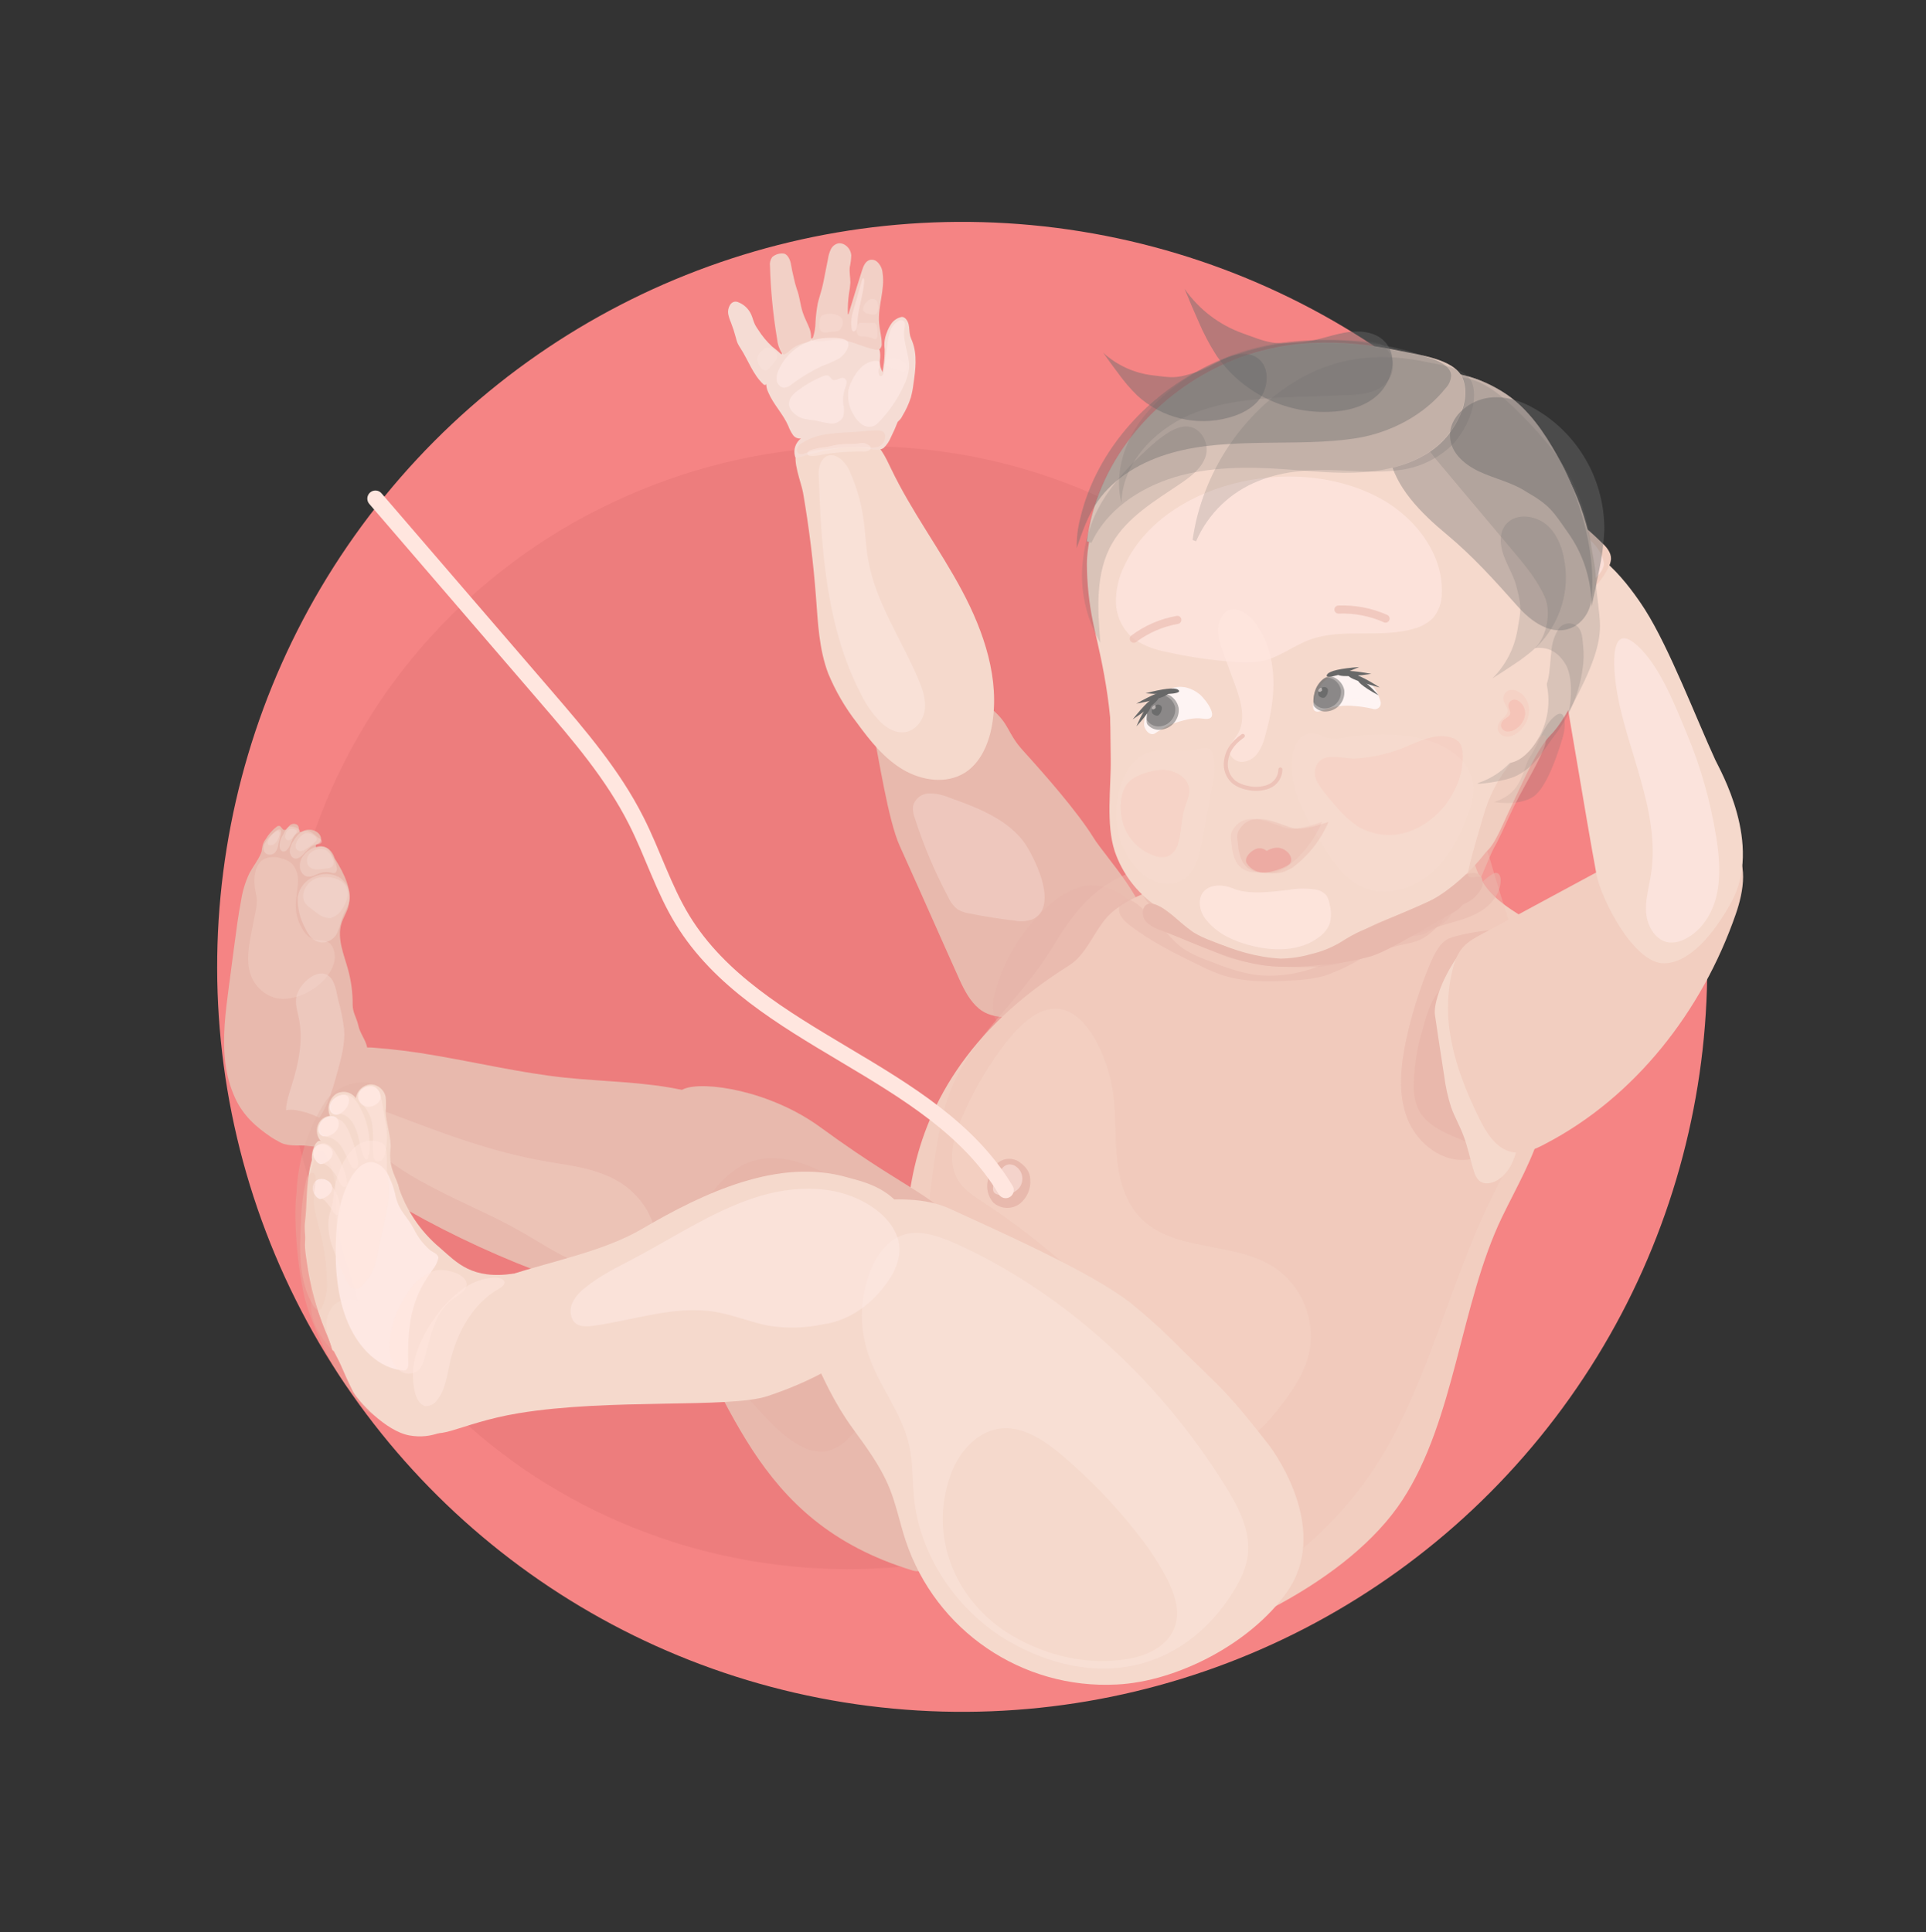<?xml version="1.0" encoding="UTF-8"?>
<svg width="302px" height="303px" viewBox="0 0 302 303" version="1.1" xmlns="http://www.w3.org/2000/svg" xmlns:xlink="http://www.w3.org/1999/xlink">
    <rect x="0" y="0" width="302" height="303" fill="#333333" stroke="none"/>
    <title>B55742A7-0BFE-4081-BC56-CC879955D056</title>
    <g id="Ilustracje" stroke="none" stroke-width="1" fill="none" fill-rule="evenodd">
        <g id="Odcień-1" transform="translate(-5608, -2759)">
            <g id="week39" transform="translate(5608.136, 2759.878)">
                <circle id="Oval" fill="#F58484" fill-rule="nonzero" transform="translate(150.739, 150.739) rotate(-20.84) translate(-150.739, -150.739) " cx="150.739" cy="150.739" r="116.821"></circle>
                <path d="M163.604,239.858 C116.85,256.487 65.718,232.926 49.343,187.239 C32.969,141.553 57.648,91.037 104.409,74.408 C151.169,57.78 202.333,81.341 218.676,127.027 C235.019,172.714 210.364,223.229 163.604,239.858 Z" id="Shape" fill="#ED7D7D"></path>
                <path d="M172.468,153.086 C170.791,155.252 166.063,157.178 163.439,157.851 C159.379,158.887 155.547,159.122 153.361,157.286 C151.951,156.104 151.061,154.388 150.292,152.692 C146.962,145.295 145.291,141.413 140.939,131.767 C139.128,127.758 137.66,117.954 136.751,113.664 C136.402,112.019 142.248,110.932 142.47,109.299 C142.692,107.666 143.569,106.052 145.05,105.487 C146.143,105.173 147.31,105.24 148.36,105.677 C150.934,106.573 153.132,108.41 155.267,110.214 C158.292,112.756 157.663,113.957 160.351,116.911 C163.642,120.54 168.764,126.341 171.356,130.528 C173.135,133.394 180.544,141.33 179.134,144.685 C177.672,148.218 174.787,150.131 172.468,153.086 Z" id="Shape" fill="#E8B9AD" fill-rule="nonzero"></path>
                <path d="M161.774,143.281 C160.87,143.607 159.895,143.68 158.953,143.491 C156.53,143.216 154.117,142.83 151.715,142.334 C151.1,142.243 150.51,142.026 149.981,141.699 C149.376,141.203 148.895,140.572 148.576,139.856 C146.459,135.894 144.703,131.749 143.328,127.472 C143.09,126.879 142.986,126.241 143.023,125.604 C143.26,124.47 144.224,123.633 145.38,123.558 C146.517,123.519 147.649,123.736 148.691,124.193 C152.853,125.667 158.152,127.625 160.764,131.685 C162.46,134.385 165.771,141.407 161.774,143.281 Z" id="Shape" fill="#FFEFEC" opacity="0.26"></path>
                <path d="M169.634,138.115 C167.612,138.676 165.764,139.736 164.259,141.197 C160.204,144.766 157.293,149.452 155.89,154.668 C155.533,155.764 155.45,156.931 155.649,158.067 C155.902,159.256 156.796,160.204 157.968,160.526 C159.321,160.831 160.675,160.107 161.819,159.376 C166.638,156.275 171.067,152.606 175.01,148.447 C176.281,147.087 177.602,145.6 177.952,143.821 C178.752,139.914 173.212,137.302 169.634,138.115 Z" id="Shape" fill="#E6AFA4" opacity="0.22"></path>
                <path d="M127.817,92.829 C128.116,96.839 128.294,100.937 129.724,104.724 C130.87,107.495 132.385,110.098 134.229,112.464 C136.268,115.266 138.492,118.049 141.447,119.803 C144.402,121.556 148.252,122.103 151.112,120.324 C153.596,118.78 154.886,115.806 155.407,112.87 C156.678,105.69 154.181,98.256 150.705,91.736 C147.229,85.217 142.762,79.269 139.585,72.617 C138.715,70.799 137.812,68.804 136.04,67.87 C134.629,67.139 132.964,67.279 131.433,67.565 C129.902,67.851 125.651,68.378 124.837,69.827 C124.024,71.276 125.524,74.872 125.784,76.378 C126.724,81.83 127.402,87.314 127.817,92.829 Z" id="Shape" fill="#F5D9CC"></path>
                <path d="M141.46,62.736 C141.628,62.273 141.722,61.786 141.739,61.293 C141.676,60.331 141.154,59.458 140.335,58.949 C139.642,58.485 138.785,58.224 138.295,57.538 C137.914,56.891 137.76,56.135 137.857,55.39 C137.907,54.967 137.892,54.538 137.812,54.12 C137.573,53.383 136.99,52.809 136.249,52.582 C135.532,52.377 134.795,52.251 134.051,52.207 C132.912,51.992 131.762,51.838 130.607,51.743 C129.484,51.763 128.367,51.91 127.277,52.182 C126.341,52.339 125.428,52.61 124.558,52.989 C122.696,53.891 121.381,55.714 120.472,57.602 C120.23,58.03 120.068,58.5 119.995,58.987 C119.967,59.568 120.085,60.147 120.339,60.671 C121.152,62.577 122.658,64.038 123.471,65.919 C123.649,66.406 123.886,66.869 124.176,67.298 C124.455,67.718 124.947,67.945 125.447,67.883 C124.615,68.528 124.245,69.607 124.507,70.628 C124.524,70.719 124.568,70.803 124.634,70.869 C124.772,70.939 124.935,70.939 125.072,70.869 C128.65,69.872 132.367,68.893 136.021,69.497 C136.751,69.617 137.73,69.84 138.403,69.389 C138.904,68.917 139.297,68.343 139.554,67.705 C140.352,66.116 140.991,64.451 141.46,62.736 L141.46,62.736 Z" id="Shape" fill="#F5DCD4"></path>
                <path d="M117.663,48.464 C117.892,48.985 118.007,49.551 118.261,50.053 C118.4,50.316 118.557,50.568 118.731,50.809 C119.343,51.782 120.078,52.673 120.917,53.459 C121.408,53.827 121.879,54.221 122.327,54.641 C122.457,54.767 122.557,54.921 122.62,55.092 C122.666,55.271 122.666,55.459 122.62,55.638 C122.346,57.017 120.79,57.716 120.231,59 C120.129,59.241 119.951,59.565 119.709,59.482 C119.649,59.458 119.595,59.421 119.551,59.374 C117.937,57.875 117.2,55.638 115.999,53.77 C115.823,53.515 115.665,53.247 115.528,52.969 C115.405,52.667 115.307,52.354 115.236,52.035 C115.029,51.244 114.777,50.466 114.48,49.703 C114.283,49.259 114.136,48.795 114.042,48.318 C113.908,47.435 114.461,46.158 115.509,46.469 C116.471,46.81 117.25,47.531 117.663,48.464 L117.663,48.464 Z" id="Shape" fill="#F5DCD4"></path>
                <path d="M123.891,40.56 C124.018,41.297 124.138,41.932 124.323,42.657 C124.446,43.259 124.605,43.853 124.799,44.436 C125.257,45.599 125.333,46.882 125.721,48.07 C126.013,48.973 126.477,49.805 126.82,50.695 C126.972,51.129 127.047,51.587 127.042,52.048 C127.042,52.512 127.303,52.601 127.741,52.645 C128.929,52.766 130.105,52.372 131.293,52.398 C133.282,52.442 135.106,53.579 137.05,53.935 C137.312,54.014 137.596,53.98 137.832,53.84 C138.05,53.616 138.155,53.305 138.117,52.995 C138.117,51.908 137.793,50.86 137.704,49.78 C137.488,47.162 138.651,44.544 138.257,41.951 C138.208,41.241 137.876,40.579 137.336,40.115 C137.067,39.907 136.726,39.815 136.389,39.861 C135.582,39.982 135.252,40.827 135.017,41.57 C134.301,43.824 133.602,46.082 132.92,48.344 C132.92,48.375 132.894,48.401 132.863,48.401 C132.831,48.401 132.805,48.375 132.805,48.344 C132.78,47.282 132.839,46.219 132.983,45.167 C133.094,44.598 133.168,44.023 133.206,43.445 C133.206,42.65 133.034,41.856 133.104,41.062 C133.239,40.434 133.32,39.797 133.346,39.155 C133.287,38.455 132.888,37.828 132.278,37.478 C131.985,37.306 131.643,37.237 131.306,37.281 C130.787,37.403 130.354,37.757 130.13,38.24 C129.907,38.724 129.757,39.238 129.686,39.765 L129.26,41.907 C129.101,42.746 128.942,43.591 128.72,44.449 C128.497,45.306 128.256,45.954 128.084,46.73 C127.906,47.7 127.789,48.68 127.735,49.665 C127.725,50.457 127.596,51.243 127.354,51.997 C127.103,52.466 126.651,52.792 126.127,52.88 C125.173,53.074 124.292,53.532 123.586,54.202 C123.406,54.39 123.19,54.539 122.95,54.641 C122.869,54.697 122.767,54.714 122.671,54.688 C122.576,54.663 122.497,54.597 122.454,54.507 C122.032,53.815 121.776,53.034 121.705,52.226 C121.079,48.468 120.71,44.673 120.599,40.865 C120.528,40.367 120.648,39.861 120.936,39.448 C121.457,38.988 122.156,38.785 122.842,38.895 C123.446,39.098 123.789,39.962 123.891,40.56 Z" id="Shape" fill="#F2D0C6"></path>
                <path d="M142.337,49.983 C142.476,50.574 142.426,51.209 142.584,51.794 C142.679,52.092 142.789,52.385 142.915,52.671 C143.722,54.755 143.417,57.119 143.093,59.336 C143.008,60.046 142.874,60.748 142.692,61.44 C142.365,62.459 141.917,63.436 141.358,64.35 C141.184,64.721 140.92,65.042 140.589,65.284 C140.465,65.37 140.313,65.407 140.164,65.385 C139.935,65.335 139.795,65.1 139.687,64.884 C139.194,63.989 138.802,63.043 138.518,62.062 C138.395,61.524 138.303,60.978 138.245,60.429 C138.122,59.69 138.083,58.94 138.13,58.193 C138.181,57.672 138.321,57.157 138.378,56.636 C138.525,55.722 138.593,54.797 138.581,53.872 C138.461,52.991 138.577,52.094 138.918,51.273 C139.108,50.727 139.381,50.212 139.725,49.748 C140.117,49.263 140.669,48.934 141.282,48.82 C141.841,48.82 142.222,49.494 142.337,49.983 Z" id="Shape" fill="#F5DCD4"></path>
                <path d="M135.156,56.509 C134.437,57.147 133.859,57.928 133.46,58.803 C133.218,59.261 133.034,59.747 132.913,60.251 C132.694,61.626 132.988,63.032 133.739,64.204 C134.057,64.809 134.517,65.328 135.08,65.716 C135.646,66.094 136.368,66.151 136.986,65.868 C137.253,65.712 137.493,65.515 137.698,65.284 C139.34,63.582 140.675,61.608 141.644,59.451 C142.039,58.653 142.295,57.793 142.4,56.909 C142.559,54.799 141.333,52.747 141.676,50.663 C141.728,50.436 141.756,50.203 141.758,49.97 C141.758,49.736 141.642,49.517 141.447,49.386 C141.209,49.287 140.938,49.313 140.723,49.456 C140.125,49.813 139.674,50.372 139.452,51.031 C139.229,51.69 139.084,52.373 139.02,53.065 L138.448,57.411 C138.44,57.603 138.381,57.79 138.276,57.951 C138.224,58.029 138.142,58.081 138.049,58.097 C137.957,58.113 137.862,58.09 137.787,58.034 C137.732,57.971 137.694,57.894 137.679,57.811 C137.602,57.5 137.602,57.175 137.679,56.865 C137.863,56.089 137.959,55.632 137.044,55.721 C136.351,55.793 135.695,56.067 135.156,56.509 L135.156,56.509 Z" id="Shape" fill="#FFEBE7" opacity="0.64"></path>
                <path d="M132.875,52.9 C132.915,53.06 132.915,53.228 132.875,53.389 C132.619,54.292 132,55.048 131.166,55.479 C130.356,55.894 129.52,56.255 128.662,56.56 C126.992,57.354 125.407,58.318 123.935,59.438 C123.603,59.729 123.182,59.899 122.74,59.921 C122.165,59.82 121.725,59.352 121.66,58.771 C121.602,58.195 121.71,57.616 121.972,57.1 C122.774,55.315 124.177,53.869 125.937,53.014 C127.14,52.433 128.457,52.123 129.794,52.105 C130.486,52.093 132.627,51.997 132.875,52.9 Z" id="Shape" fill="#FFEBE7" opacity="0.64"></path>
                <path d="M135.372,43.33 C135.195,45.497 134.388,47.575 134.299,49.748 C134.317,50.111 134.254,50.474 134.114,50.809 C134.006,51.006 133.771,51.178 133.587,51.057 C133.475,50.959 133.41,50.818 133.409,50.669 C133.343,50.262 133.318,49.849 133.333,49.437 C133.387,48.862 133.504,48.295 133.682,47.746 L134.566,44.645 L134.991,43.14 C135.195,42.428 135.417,42.758 135.372,43.33 Z" id="Shape" fill="#FFEBE7" opacity="0.5"></path>
                <path d="M131.312,48.598 C131.615,48.722 131.855,48.962 131.979,49.265 C132.084,49.699 132.011,50.156 131.776,50.536 C131.708,50.702 131.596,50.847 131.452,50.955 C131.317,51.028 131.167,51.069 131.014,51.076 L129.565,51.241 C129.228,51.331 128.868,51.264 128.586,51.057 C128.419,50.844 128.335,50.577 128.351,50.307 C128.339,49.935 128.365,49.562 128.427,49.195 C128.443,49.059 128.484,48.928 128.548,48.807 C128.678,48.628 128.867,48.499 129.082,48.445 C129.821,48.237 130.609,48.291 131.312,48.598 L131.312,48.598 Z" id="Shape" fill="#FFEBE7" opacity="0.21"></path>
                <path d="M120.231,53.618 C120.632,53.64 121.009,53.815 121.285,54.107 C121.563,54.341 121.723,54.685 121.724,55.047 C121.664,55.367 121.509,55.662 121.279,55.892 L120.497,56.839 C120.426,56.936 120.34,57.022 120.243,57.093 C120.005,57.239 119.706,57.239 119.468,57.093 C119.232,56.935 119.043,56.715 118.922,56.458 C118.699,56.096 118.588,55.676 118.604,55.251 C118.65,54.831 118.884,54.455 119.239,54.228 C119.57,53.961 119.729,53.618 120.231,53.618 Z" id="Shape" fill="#FFEBE7" opacity="0.21"></path>
                <path d="M130.88,58.714 C131.16,58.656 131.414,58.51 131.681,58.428 C131.861,58.361 132.059,58.361 132.24,58.428 C132.501,58.582 132.646,58.876 132.608,59.177 C132.569,59.473 132.487,59.762 132.367,60.035 C132.086,60.82 131.986,61.659 132.075,62.488 C132.245,63.146 132.245,63.837 132.075,64.496 C131.679,65.214 130.888,65.623 130.073,65.532 C129.289,65.425 128.512,65.267 127.747,65.061 C127.108,64.998 126.471,64.903 125.841,64.775 C125.188,64.59 124.6,64.225 124.145,63.721 C123.847,63.419 123.649,63.033 123.579,62.615 C123.542,62.117 123.702,61.624 124.024,61.243 C124.337,60.863 124.703,60.532 125.111,60.258 C126.119,59.498 127.213,58.858 128.37,58.351 C128.726,58.205 129.368,57.856 129.749,58.04 C130.226,58.288 130.175,58.866 130.88,58.714 Z" id="Shape" fill="#FFEBE7" opacity="0.64"></path>
                <path d="M137.463,51.654 C137.463,51.896 137.412,52.201 137.19,52.29 C137.013,52.316 136.833,52.273 136.688,52.169 C136.186,51.972 135.651,51.877 135.112,51.889 C134.868,51.905 134.627,51.837 134.426,51.699 C134.189,51.389 134.115,50.985 134.229,50.612 C134.28,50.263 134.381,49.843 134.712,49.735 C134.813,49.718 134.916,49.718 135.017,49.735 C135.43,49.735 135.843,49.767 136.256,49.767 C136.511,49.729 136.77,49.729 137.025,49.767 C137.52,49.932 137.463,51.165 137.463,51.654 Z" id="Shape" fill="#FFEBE7" opacity="0.21"></path>
                <path d="M137.565,47.676 C137.553,47.941 137.434,48.189 137.234,48.363 C136.977,48.49 136.678,48.506 136.408,48.407 L135.995,48.312 C135.708,48.286 135.446,48.14 135.271,47.912 C134.909,47.276 135.849,46.107 136.459,46.005 C137.469,45.808 137.673,46.914 137.565,47.676 Z" id="Shape" fill="#FFEBE7" opacity="0.21"></path>
                <path d="M141.199,55.6 C141.452,55.745 141.669,55.945 141.835,56.185 C141.97,56.401 142.035,56.654 142.019,56.909 C142.017,57.07 141.953,57.225 141.841,57.341 C141.615,57.464 141.342,57.464 141.117,57.341 C140.498,57.142 139.886,56.93 139.28,56.706 C139.13,56.664 138.993,56.585 138.88,56.477 C138.691,56.244 138.691,55.91 138.88,55.676 C139.069,55.461 139.332,55.325 139.617,55.295 C140.164,55.163 140.741,55.274 141.199,55.6 L141.199,55.6 Z" id="Shape" fill="#FFEBE7" opacity="0.21"></path>
                <path d="M131.693,71.104 C132.408,71.733 132.95,72.533 133.269,73.43 C134.211,75.605 134.866,77.892 135.22,80.235 C135.557,82.465 135.614,84.734 136.008,86.952 C137.183,93.623 141.237,99.406 143.874,105.652 C144.51,107.17 145.082,108.791 144.872,110.43 C144.662,112.07 143.442,113.709 141.739,113.938 C140.373,114.122 139.058,113.385 138.067,112.476 C136.738,111.169 135.649,109.637 134.851,107.952 C129.4,97.436 128.643,85.255 128.224,73.443 C128.148,71.46 129.552,69.459 131.693,71.104 Z" id="Shape" fill="#FFEBE7" opacity="0.39"></path>
                <path d="M138.651,67.387 C138.757,68.185 138.283,68.947 137.52,69.204 C137.022,69.332 136.503,69.358 135.995,69.281 C133.857,69.191 131.714,69.279 129.59,69.541 C128.421,69.6 127.265,69.813 126.153,70.177 C125.86,70.338 125.518,70.385 125.193,70.31 C124.855,70.13 124.716,69.718 124.875,69.37 C125.044,69.03 125.312,68.751 125.644,68.569 C126.909,67.806 128.325,67.329 129.794,67.171 C131.255,66.968 132.729,66.949 134.197,66.834 C135.093,66.764 135.989,66.656 136.885,66.631 C137.628,66.612 138.486,66.51 138.651,67.387 Z" id="Shape" fill="#F2CEC0" opacity="0.47"></path>
                <path d="M136.084,69.789 C135.834,69.906 135.559,69.959 135.284,69.941 C133.1,69.893 130.918,70.051 128.764,70.412 C128.177,70.583 127.565,70.656 126.953,70.628 C126.761,70.627 126.582,70.529 126.477,70.367 C126.426,70.227 126.458,70.07 126.559,69.96 C126.662,69.851 126.788,69.766 126.928,69.713 C127.71,69.453 128.521,69.293 129.342,69.236 C129.978,69.128 130.613,68.937 131.249,68.842 C131.759,68.777 132.272,68.743 132.786,68.74 C133.282,68.74 133.778,68.74 134.273,68.69 C134.561,68.634 134.851,68.598 135.144,68.582 C135.665,68.588 137.025,69.223 136.084,69.789 Z" id="Shape" fill="#FFEBE7" opacity="0.39"></path>
                <path d="M244.988,149.483 C246.856,157.07 243.628,168.132 241.665,175.7 C240.356,180.726 237.662,185.27 235.4,189.953 C228.849,203.531 228.029,221.679 219.794,234.311 C211.419,247.153 191.594,256.385 176.554,259.683 C172.741,260.522 172.741,258.203 168.929,257.37 C163.267,256.138 158.508,252.147 155.293,247.362 C152.078,242.578 150.209,237.024 148.684,231.477 C147.473,227.359 146.622,223.143 146.143,218.877 C145.609,213.368 144.91,214.613 143.868,209.174 C142.159,200.278 134.972,170.827 167.499,150.519 C170.676,148.53 171.617,144.164 174.597,141.871 C178.149,139.151 182.609,137.861 187.051,137.232 C192.827,136.412 194.409,128.451 200.242,128.66 L226.396,129.588 C231.702,129.779 229.732,133.839 232.699,137.975 C236.27,143.027 243.635,143.993 244.988,149.483 Z" id="Shape" fill="#F2CEC0"></path>
                <path d="M238.348,150.353 C240.216,157.94 241.557,165.947 239.619,173.508 C238.31,178.534 235.616,183.077 233.354,187.76 C226.784,201.32 223.714,216.57 215.473,229.209 C206.902,242.175 193.636,251.311 178.466,254.695 C174.654,255.534 170.657,255.966 166.832,255.159 C161.17,253.926 156.411,249.936 153.196,245.151 C149.981,240.367 148.113,234.813 146.588,229.266 C145.376,225.148 144.525,220.931 144.046,216.665 C143.512,211.156 143.963,205.603 144.421,200.087 C145.107,191.757 145.793,183.401 147.433,175.198 C149.911,162.846 158.546,158.118 165.104,147.335 C167.048,144.158 169.221,140.981 172.201,138.687 C175.753,135.968 180.214,134.678 184.655,134.049 C190.431,133.229 192.28,126.239 198.145,126.424 L224.299,127.351 C229.605,127.542 232.159,129.207 233.563,134.093 C235.101,139.564 236.995,144.857 238.348,150.353 Z" id="Shape" fill="#EDC4B6" opacity="0.37"></path>
                <path d="M175.524,142.595 C175.888,143.239 176.394,143.791 177.005,144.209 C180.271,146.751 183.995,148.6 187.744,150.417 C188.798,150.958 189.882,151.439 190.991,151.859 C194.644,153.168 198.616,153.13 202.517,152.863 C204.234,152.809 205.939,152.562 207.6,152.126 C209.502,151.464 211.333,150.613 213.065,149.585 C217.379,147.283 221.919,145.43 226.612,144.056 C228.518,143.497 230.501,143.002 232.178,141.928 C233.856,140.854 235.216,139.056 235.165,137.073 C235.165,136.622 234.974,136.076 234.529,136.006 C234.329,135.991 234.13,136.037 233.957,136.139 C233.036,136.702 232.218,137.418 231.536,138.255 C226.669,143.249 219.273,144.609 212.944,147.596 C211.127,148.447 209.379,149.445 207.543,150.239 C204.277,151.738 200.676,152.358 197.097,152.037 C194.276,151.713 191.594,150.665 188.951,149.623 C187.748,149.201 186.597,148.644 185.52,147.964 C183.315,146.452 181.961,144.069 179.922,142.385 C179.248,141.832 177.945,140.549 177.145,140.288 C175.709,139.812 174.946,141.388 175.524,142.595 Z" id="Shape" fill="#E8B9AD" opacity="0.53"></path>
                <path d="M223.753,151.122 C222.3,154.698 221.163,158.393 220.353,162.166 C219.47,166.271 219.006,170.661 220.55,174.569 C222.094,178.477 226.18,181.654 230.342,180.923 C232.477,180.548 234.307,179.246 236.061,177.937 C237.464,176.937 238.743,175.774 239.873,174.474 C242.031,171.677 243.05,168.168 242.726,164.65 C242.374,161.15 241.158,157.792 239.187,154.878 C237.249,151.859 240.089,146.878 236.906,145.149 C235.476,144.374 228.264,145.588 226.79,146.42 C225.316,147.253 224.369,149.616 223.753,151.122 Z" id="Shape" fill="#E6AFA4" opacity="0.38"></path>
                <path d="M221.573,168.615 C221.442,170.057 221.645,171.509 222.164,172.86 C223.333,175.459 226.231,176.742 228.887,177.803 C229.863,178.279 230.933,178.533 232.019,178.547 C233.926,178.426 235.463,176.787 235.927,174.963 C236.295,173.1 236.045,171.168 235.216,169.46 C234.472,167.726 233.436,166.131 232.629,164.428 C231.721,162.522 229.173,152.431 225.983,154.261 C224.223,155.272 223.371,159.065 222.844,160.857 C222.099,163.38 221.672,165.986 221.573,168.615 Z" id="Shape" fill="#E6AFA4" opacity="0.38"></path>
                <path d="M228.836,148.53 C226.085,152.158 224.604,156.504 224.865,158.271 C225.335,161.473 225.82,164.674 226.32,167.872 C226.527,169.547 226.895,171.198 227.419,172.803 C227.965,174.309 228.772,175.7 229.325,177.193 C230.037,179.023 230.38,180.968 230.99,182.836 C231.121,183.373 231.396,183.865 231.784,184.259 C232.629,184.996 233.983,184.685 234.898,184.037 C236.582,182.861 237.439,180.822 237.802,178.807 C238.164,176.793 238.03,174.728 238.157,172.688 C238.285,170.649 238.685,168.469 238.698,166.334 C238.698,163.322 242.51,161.829 241.735,158.919 C241.03,156.237 240.254,153.448 238.38,151.395 C237.586,150.531 240.286,147.227 239.339,146.541 C237.471,145.187 230.742,146.039 228.836,148.53 Z" id="Shape" fill="#F5D9CC" fill-rule="nonzero"></path>
                <path d="M156.519,164.059 C154.174,167.307 152.202,170.81 150.642,174.499 C149.282,177.708 148.31,181.616 150.279,184.494 C151.182,185.81 152.573,186.699 153.908,187.576 C166.057,195.544 176.999,205.768 183.906,218.515 C185.551,221.552 187.432,225.091 190.844,225.733 C194.536,226.425 197.751,223.299 200.077,220.364 C202.269,217.593 204.398,214.645 205.16,211.182 C206.176,206.022 203.987,200.757 199.613,197.838 C193.259,193.74 183.848,195.493 178.644,190.048 C176.103,187.405 175.213,183.611 174.927,179.977 C174.641,176.342 174.876,172.65 174.152,169.073 C173.396,165.349 171.102,159.414 167.296,157.712 C162.905,155.767 158.718,161.009 156.519,164.059 Z" id="Shape" fill="#F5D9CC" opacity="0.35"></path>
                <path d="M227.235,161.187 C227.953,165.839 229.719,170.274 231.797,174.487 C232.915,176.768 234.421,179.227 236.88,179.767 C238.691,180.174 240.528,179.379 242.167,178.496 C256.229,171.176 266.758,157.692 272.032,142.481 C273.302,138.833 274.071,134.22 271.32,131.513 C270.386,130.642 269.229,130.048 267.978,129.798 C263.638,128.825 259.304,130.999 255.396,133.108 L233.633,144.851 C230.615,146.477 228.772,147.1 227.8,150.531 C226.847,154.001 226.654,157.636 227.235,161.187 Z" id="Shape" fill="#F2CEC0" fill-rule="nonzero"></path>
                <path d="M250.211,136.323 C248.502,127.18 245.636,109.242 243.927,100.105 C243.546,98.065 239.911,86.392 245.668,84.982 C250.682,83.755 256.712,93.007 257.817,94.742 C261.63,100.746 265.881,111.898 268.835,118.309 C269.509,119.771 276.384,131.57 271.275,140.727 C269.407,144.082 265.468,150.055 260.886,150.188 C255.994,150.334 250.866,139.831 250.211,136.323 Z" id="Shape" fill="#F5D9CC"></path>
                <path d="M242.046,77.141 C241.168,76.562 240.199,76.132 239.181,75.87 C237.427,75.501 235.635,76.086 233.945,76.664 L231.092,77.636 C230.394,77.846 229.721,78.13 229.084,78.481 C227.673,79.223 226.444,80.269 225.487,81.544 C224.99,82.508 224.833,83.612 225.042,84.677 C225.195,85.592 225.977,86.329 226.021,87.257 C224.89,87.625 223.39,87.104 222.634,88.038 C222.285,88.526 222.224,89.164 222.475,89.709 C222.728,90.241 223.136,90.684 223.645,90.98 C224.63,91.525 225.707,91.887 226.822,92.048 L234.517,93.604 C235.679,93.839 236.842,94.075 238.011,94.24 C240.022,94.626 242.084,94.656 244.105,94.329 C247.632,93.593 250.605,91.238 252.13,87.975 C252.319,87.608 252.436,87.209 252.473,86.799 C252.524,85.782 251.768,84.893 251.031,84.219 C248.306,81.536 245.293,79.162 242.046,77.141 L242.046,77.141 Z" id="Shape" fill="#F2CEC0" fill-rule="nonzero"></path>
                <path d="M229.446,83.584 C229.435,84.621 229.705,85.642 230.227,86.539 C230.747,87.428 231.375,88.249 232.096,88.985 C232.662,89.647 233.337,90.207 234.091,90.643 C234.849,91.077 235.759,91.159 236.582,90.866 C236.944,90.713 237.306,90.357 237.217,89.976 C237.152,89.809 237.042,89.664 236.899,89.557 C236.194,88.921 235.4,88.407 234.714,87.752 C233.989,87.127 233.485,86.285 233.277,85.35 C233.191,84.509 233.306,83.66 233.614,82.872 C233.978,81.75 234.428,80.658 234.961,79.606 C235.261,79.175 235.375,78.642 235.279,78.126 C235.012,77.363 233.932,77.242 233.265,77.357 C232.62,77.55 232.071,77.979 231.727,78.558 C230.634,79.956 229.509,81.786 229.446,83.584 Z" id="Shape" fill="#FFEBE7" fill-rule="nonzero" opacity="0.26"></path>
                <path d="M226.262,84.327 C226.339,85.973 227.317,87.434 228.347,88.705 C229.16,89.703 230.183,90.72 231.447,90.732 C231.717,90.762 231.982,90.648 232.146,90.434 C232.255,90.145 232.207,89.821 232.019,89.576 C231.492,88.654 230.66,87.949 230.069,87.072 C228.864,85.223 228.796,82.856 229.891,80.94 C230.285,80.305 230.59,79.377 229.605,79.034 C228.861,78.786 228.334,79.574 227.94,80.076 C226.878,81.239 226.281,82.752 226.262,84.327 Z" id="Shape" fill="#FFEBE7" fill-rule="nonzero" opacity="0.26"></path>
                <path d="M222.838,88.095 C222.489,88.591 222.489,89.252 222.838,89.747 C223.24,90.315 223.819,90.735 224.483,90.942 C225.139,91.14 225.808,91.29 226.485,91.393 C227.103,91.508 227.709,91.678 228.296,91.901 C228.521,92.008 228.761,92.079 229.007,92.111 C229.261,92.147 229.512,92.027 229.643,91.806 C229.746,91.554 229.697,91.266 229.516,91.063 C229.33,90.865 229.116,90.696 228.88,90.561 C227.896,89.862 227.152,88.82 226.085,88.248 C225.322,87.809 223.575,87.237 222.838,88.095 Z" id="Shape" fill="#FFEBE7" fill-rule="nonzero" opacity="0.58"></path>
                <path d="M234.345,81.684 C233.71,82.955 233.189,84.467 233.627,85.846 C234.021,87.117 235.12,87.955 236.169,88.731 L236.988,89.366 C237.382,89.7 237.834,89.956 238.323,90.122 C239.152,90.256 240.003,90.12 240.75,89.735 C241.391,89.561 241.946,89.155 242.307,88.597 C242.538,88.039 242.481,87.403 242.154,86.894 C242.082,86.752 241.97,86.635 241.83,86.558 C241.664,86.506 241.489,86.486 241.316,86.5 C240.995,86.479 240.688,86.364 240.432,86.17 C240.1,85.931 239.873,85.574 239.797,85.172 C239.722,84.766 239.885,84.352 240.216,84.105 C240.756,83.749 241.589,84.041 242.034,83.565 C242.194,83.366 242.293,83.126 242.319,82.872 C242.674,80.656 241.622,78.451 239.676,77.331 C238.609,76.753 237.312,76.62 236.582,77.706 C235.738,78.975 234.99,80.304 234.345,81.684 Z" id="Shape" fill="#FFEBE7" fill-rule="nonzero" opacity="0.26"></path>
                <path d="M239.644,84.404 C239.438,84.846 239.527,85.369 239.867,85.719 C240.203,86.05 240.619,86.289 241.074,86.411 C241.406,86.496 241.719,86.642 241.995,86.844 C242.444,87.276 242.578,87.942 242.332,88.515 C242.085,89.059 241.626,89.48 241.061,89.677 C239.955,89.997 238.781,89.997 237.675,89.677 C237.285,89.512 236.918,89.299 236.582,89.042 C235.762,88.477 234.466,87.015 234.288,87.136 C233.97,87.244 234.726,87.962 235.095,88.254 C235.718,88.748 236.285,89.308 236.785,89.925 C236.89,90.026 236.946,90.168 236.937,90.313 C236.937,90.459 236.76,90.542 236.626,90.592 C235.367,91.071 233.946,90.809 232.941,89.913 C232.623,89.607 232.334,89.273 232.077,88.915 C231.619,88.318 230.653,87.009 230.558,87.142 C230.463,87.276 230.482,87.466 230.558,87.625 C231.003,88.629 231.975,89.436 232.261,90.497 C231.809,90.831 231.197,90.846 230.729,90.535 C230.633,90.46 230.531,90.392 230.424,90.332 C230.342,90.294 230.253,90.268 230.17,90.224 C230.101,90.181 230.037,90.13 229.98,90.071 L229.243,89.353 C228.831,88.999 228.464,88.595 228.15,88.152 C227.972,87.854 227.203,86.621 226.879,86.5 C226.555,86.38 226.688,86.532 226.796,86.723 C227.019,87.129 227.705,88.21 227.527,88.33 C227.269,88.412 226.988,88.349 226.79,88.165 C226.625,88 226.517,87.784 226.358,87.606 C226.034,87.238 225.527,87.09 225.055,87.225 C224.989,87.236 224.931,87.275 224.896,87.333 C224.852,87.428 224.934,87.53 225.011,87.6 C226.161,88.674 227.921,88.756 229.166,89.709 C229.605,90.046 229.967,90.478 230.437,90.809 C230.976,91.171 231.567,91.448 232.191,91.628 C234.071,92.257 235.998,92.735 237.954,93.058 C238.311,93.132 238.677,93.153 239.041,93.121 C239.823,92.948 240.507,92.476 240.947,91.806 C241.436,91.171 241.805,90.434 242.326,89.824 C242.739,89.341 243.234,88.94 243.654,88.457 C244.461,87.592 244.834,86.408 244.671,85.236 C244.48,84.257 243.47,83.012 242.377,83.171 C241.9,83.241 241.462,83.635 240.979,83.762 C240.496,83.889 239.911,83.94 239.644,84.404 Z" id="Shape" fill="#E3AFA5" fill-rule="nonzero" opacity="0.65"></path>
                <path d="M233.786,85.039 C233.96,85.57 234.269,86.047 234.682,86.424 C235.046,86.81 235.415,87.191 235.787,87.568 C236.508,88.41 237.434,89.052 238.475,89.43 C239.111,89.608 239.956,89.487 240.21,88.864 C240.327,88.437 240.272,87.981 240.057,87.593 C239.374,86.001 238.23,84.649 236.772,83.711 C236.427,83.471 236.039,83.301 235.629,83.209 C235.118,83.109 234.591,83.269 234.222,83.636 C233.853,84.002 233.69,84.528 233.786,85.039 L233.786,85.039 Z" id="Shape" fill="#FFEBE7" fill-rule="nonzero" opacity="0.46"></path>
                <path d="M233.347,89.258 C233.818,89.779 234.421,90.345 235.101,90.224 C235.215,90.208 235.32,90.155 235.4,90.071 C235.584,89.855 235.444,89.512 235.298,89.264 C234.545,88.002 233.729,86.778 232.852,85.598 C232.274,84.823 231.581,83.8 230.494,84.118 C229.287,84.473 230.132,85.427 230.634,86.075 C231.479,87.187 232.413,88.216 233.347,89.258 Z" id="Shape" fill="#FFEBE7" fill-rule="nonzero" opacity="0.46"></path>
                <path d="M226.599,84.187 C226.569,84.401 226.589,84.618 226.656,84.823 C227.171,86.875 228.334,88.909 230.227,89.779 C230.344,89.848 230.482,89.871 230.615,89.843 C230.765,89.774 230.856,89.619 230.844,89.455 C230.83,89.292 230.78,89.133 230.698,88.991 C230.571,88.731 230.424,88.47 230.285,88.216 L228.525,85.007 C228.372,84.69 228.168,84.4 227.921,84.149 C227.591,83.825 226.739,83.533 226.599,84.187 Z" id="Shape" fill="#FFEBE7" fill-rule="nonzero" opacity="0.46"></path>
                <path d="M230.926,79.956 C230.806,80.261 230.761,80.686 231.047,80.839 C231.169,80.892 231.305,80.905 231.435,80.877 C232.847,80.668 234.024,79.687 234.485,78.335 C234.565,78.193 234.565,78.02 234.485,77.878 C234.417,77.818 234.333,77.78 234.243,77.77 C232.706,77.414 231.46,78.609 230.926,79.956 Z" id="Shape" fill="#FFEBE7" fill-rule="nonzero" opacity="0.46"></path>
                <path d="M236.124,78.685 C235.793,79.307 235.923,80.075 236.442,80.553 C237,80.934 237.678,81.097 238.348,81.01 C238.92,81.036 239.489,80.913 240,80.655 C240.535,80.376 240.8,79.76 240.636,79.18 C240.538,78.959 240.39,78.763 240.204,78.609 C239.028,77.484 237.071,77.001 236.124,78.685 Z" id="Shape" fill="#FFEBE7" fill-rule="nonzero" opacity="0.46"></path>
                <path d="M221.891,75.463 C220.851,75.046 219.791,74.684 218.714,74.377 L214.437,73.106 C213.696,72.94 212.928,73.229 212.48,73.843 C212.298,74.439 212.459,75.086 212.9,75.527 C214.806,77.477 217.653,78.011 219.953,79.441 C221.859,80.623 224.699,83.298 225.074,84.67 C225.176,85.039 225.557,84.035 225.913,84.187 C225.678,84.099 226.707,81.481 226.828,81.239 C227.139,80.604 229.325,78.697 228.544,78.837 C227.146,79.047 225.729,77.566 224.954,77.071 C223.978,76.453 222.954,75.915 221.891,75.463 L221.891,75.463 Z" id="Shape" fill="#F2CEC0" fill-rule="nonzero"></path>
                <path d="M213.344,74.942 C213.465,75.304 213.717,75.608 214.05,75.794 C215.721,76.925 217.862,77.064 219.654,77.954 C220.088,78.219 220.56,78.418 221.052,78.545 C221.501,78.699 221.998,78.53 222.26,78.134 C222.522,77.737 222.482,77.214 222.164,76.861 C221.917,76.553 221.61,76.298 221.262,76.111 C219.847,75.258 218.301,74.644 216.687,74.294 C216.058,74.167 212.97,73.335 213.344,74.942 Z" id="Shape" fill="#FFEBE7" fill-rule="nonzero" opacity="0.46"></path>
                <path d="M226.383,81.334 C226.555,81.487 226.485,81.767 226.383,81.97 C226.102,82.664 225.928,83.397 225.869,84.143 C225.81,84.897 225.994,85.65 226.396,86.291 C226.47,86.379 226.522,86.484 226.548,86.596 C226.548,86.71 226.498,86.844 226.383,86.85 C226.269,86.856 226.186,86.716 226.142,86.602 L225.538,85.09 C225.411,84.766 224.954,84.041 225.011,83.692 C225.068,83.342 225.513,83.056 225.691,82.77 C225.987,82.326 226.22,81.843 226.383,81.334 L226.383,81.334 Z" id="Shape" fill="#E3AFA5" fill-rule="nonzero" opacity="0.65"></path>
                <path d="M258.745,136.209 C258.421,138.268 257.798,140.32 257.995,142.398 C258.192,144.476 259.539,146.668 261.573,146.916 C262.405,146.982 263.24,146.813 263.981,146.427 C266.662,145.156 268.429,142.334 269.064,139.38 C269.7,136.425 269.445,133.331 268.962,130.331 C268.072,124.792 266.532,119.377 264.375,114.198 C262.557,109.833 260.105,103.434 256.502,100.264 C251.749,96.082 253.014,105.531 253.471,108.009 C254.322,112.597 255.911,117 257.15,121.486 C258.497,126.265 259.52,131.246 258.745,136.209 Z" id="Shape" fill="#FFEBE7" opacity="0.58"></path>
                <path d="M242.949,82.167 C243.522,83.14 244.267,84.001 245.147,84.709 C245.567,85.03 245.895,85.454 246.1,85.941 C246.335,86.704 245.897,87.492 245.795,88.28 C245.643,89.493 246.551,90.853 247.752,90.859 C248.169,90.84 248.577,90.729 248.947,90.535 C249.507,90.255 250.008,89.868 250.421,89.398 C251.056,88.699 251.476,87.955 251.336,87.237 C251.172,86.52 250.872,85.841 250.453,85.236 C249.474,83.724 247.568,82.51 246.005,81.601 C245.268,81.153 244.478,80.799 243.654,80.547 C242.904,80.286 242.186,80.928 242.949,82.167 Z" id="Shape" fill="#FFEBE7" fill-rule="nonzero" opacity="0.58"></path>
                <path d="M103.475,200.837 C114.62,217.434 117.346,237.653 143.055,245.424 C145.838,246.263 156.621,240.773 158.483,238.257 C159.118,237.425 157.301,232.22 157.504,231.147 C158.819,224.227 157.739,216.996 156.278,210.095 C154.568,202.038 158.788,203.214 154.371,196.669 C147.09,185.924 144.84,187.837 128.529,175.91 C120.637,170.128 110.185,168.571 107.09,169.886 C97.286,174.042 98.963,194.115 103.475,200.837 Z" id="Shape" fill="#E8B9AD"></path>
                <path d="M88.447,168.113 C94.623,168.749 100.869,168.749 106.969,170.07 C108.092,170.262 109.169,170.661 110.146,171.246 C111.678,172.256 112.688,174.042 113.451,175.891 C115.17,180.238 115.473,185.017 114.315,189.546 C113.127,193.994 110.382,197.895 106.772,199.999 C103.712,201.683 100.202,202.367 96.733,201.956 C93.29,201.537 89.915,200.683 86.687,199.414 C78.764,196.551 71.094,193.034 63.755,188.898 C60.152,186.871 56.568,184.653 53.588,181.559 C51.281,179.163 49.254,175.694 50.017,172.25 C50.42,170.812 51.078,169.458 51.961,168.253 C53.702,165.565 55.107,163.17 58.169,163.392 C61.549,163.639 64.912,164.064 68.247,164.663 C74.982,165.813 81.667,167.389 88.447,168.113 Z" id="Shape" fill="#E8B9AD"></path>
                <path d="M51.262,132.174 C50.722,131.837 50.052,131.782 49.464,132.028 C49.318,131.945 49.362,131.672 49.464,131.564 C49.606,131.477 49.752,131.399 49.903,131.329 C50.177,131.084 50.275,130.697 50.15,130.35 C50.036,130.024 49.811,129.748 49.515,129.569 C48.859,129.154 48.033,129.115 47.342,129.467 C47.151,129.563 46.897,129.677 46.764,129.467 C46.63,129.258 46.764,129.073 46.706,128.876 C46.668,128.636 46.495,128.438 46.262,128.368 C45.888,128.241 45.475,128.345 45.207,128.635 C45.08,128.768 44.978,128.94 44.851,129.073 C44.74,129.217 44.561,129.29 44.381,129.264 C44.063,129.175 43.942,128.629 43.618,128.629 C43.489,128.625 43.363,128.668 43.262,128.749 C42.565,129.285 41.976,129.949 41.528,130.706 C41.22,131.094 41.029,131.561 40.975,132.053 C40.846,132.554 40.866,133.082 41.032,133.572 C41.237,133.985 41.614,134.287 42.062,134.398 C42.48,134.488 42.905,134.541 43.332,134.557 C44.151,134.645 44.942,134.901 45.658,135.307 C46.285,135.771 46.994,136.111 47.749,136.311 C48.581,136.412 49.382,135.968 50.208,135.885 C50.74,135.919 51.273,135.827 51.764,135.618 C53.048,134.798 52.222,132.771 51.262,132.174 Z" id="Shape" fill="#E8B9AD"></path>
                <path d="M35.218,165.947 C34.697,161.931 35.218,157.845 35.752,153.835 L36.641,147.1 C36.94,144.838 37.239,142.576 37.664,140.346 C37.891,138.848 38.339,137.392 38.992,136.025 C39.539,134.995 40.263,134.119 40.746,133.013 C41.035,132.217 41.671,131.597 42.475,131.329 C44.396,130.641 46.537,131.015 48.111,132.314 C49.216,133.248 51.688,132.676 52.489,133.966 C53.855,136.171 55.221,138.871 54.446,141.413 C54.179,142.296 53.664,143.059 53.397,143.955 C52.686,146.293 53.785,148.784 54.439,151.154 C54.935,152.955 55.178,154.815 55.164,156.682 C55.164,157.953 55.799,158.728 56.053,159.942 C56.308,161.155 57.159,162.096 57.439,163.367 C57.636,164.263 56.746,165.908 56.682,166.836 C56.505,169.282 55.945,171.83 54.42,173.54 C53.854,174.134 53.225,174.667 52.546,175.128 L50.366,176.723 C47.736,178.629 45.283,179.405 42.43,177.479 C40.079,175.897 37.982,174.086 36.711,171.265 C35.95,169.577 35.447,167.784 35.218,165.947 L35.218,165.947 Z" id="Shape" fill="#E8B9AD"></path>
                <path d="M43.04,155.615 C41.132,155.07 39.635,153.586 39.075,151.681 C38.471,149.699 38.865,147.519 39.266,145.473 L39.933,142.049 C40.077,141.443 40.143,140.822 40.13,140.199 C40.086,139.772 40.014,139.347 39.914,138.929 C39.545,137.092 39.723,134.792 41.153,133.89 C42.031,133.446 43.054,133.391 43.974,133.737 C44.645,133.873 45.263,134.2 45.753,134.678 C46.411,135.557 46.703,136.657 46.567,137.747 C46.503,138.846 46.249,139.926 46.236,141.032 C46.22,142.468 46.641,143.875 47.444,145.067 C47.864,145.756 48.521,146.269 49.293,146.509 C49.893,146.542 50.49,146.62 51.078,146.744 C52.222,147.202 52.616,148.962 52.196,150.264 C51.046,153.823 46.166,156.409 43.04,155.615 Z" id="Shape" fill="#F5D9CC" opacity="0.32"></path>
                <path d="M49.197,136.578 C50.382,136.034 51.749,136.05 52.921,136.622 C54.171,137.346 54.866,138.747 54.687,140.18 C54.528,141.197 53.899,142.023 53.544,142.976 C53.326,143.817 53.055,144.643 52.73,145.448 C52.337,146.219 51.601,146.757 50.748,146.897 C49.903,146.988 49.069,146.652 48.524,146.001 C48.218,145.624 47.961,145.21 47.761,144.768 C46.92,143.273 46.499,141.578 46.541,139.863 C46.755,138.362 47.775,137.1 49.197,136.578 Z" id="Shape" fill="#F5DCD4" opacity="0.41"></path>
                <path d="M51.955,133.267 C51.808,132.923 51.609,132.603 51.364,132.32 C51.01,131.968 50.522,131.783 50.023,131.812 C49.536,131.848 49.064,131.999 48.644,132.25 C48.142,132.52 47.708,132.9 47.374,133.362 C47.014,133.866 46.841,134.48 46.884,135.097 C46.92,135.692 47.261,136.226 47.787,136.508 C48.183,136.643 48.615,136.627 49,136.463 C49.394,136.323 49.769,136.12 50.163,135.999 C50.672,135.842 51.215,135.826 51.733,135.955 C51.98,136.018 52.266,136.107 52.476,135.955 C52.663,135.743 52.738,135.456 52.679,135.18 C52.552,134.504 52.307,133.857 51.955,133.267 L51.955,133.267 Z" id="Shape" fill="#F5DCD4" opacity="0.41"></path>
                <path d="M49.089,129.931 C48.789,129.662 48.423,129.478 48.028,129.397 C47.576,129.368 47.132,129.527 46.802,129.836 C46.452,130.158 46.152,130.531 45.912,130.941 C45.615,131.356 45.413,131.831 45.321,132.333 C45.223,132.841 45.426,133.36 45.842,133.667 C46.108,133.802 46.422,133.802 46.687,133.667 C46.957,133.523 47.198,133.332 47.399,133.102 C48.034,132.466 48.67,131.602 49.54,131.539 C49.864,131.539 50.595,131.354 50.233,130.795 C50.144,130.655 49.922,130.598 49.795,130.516 C49.54,130.338 49.324,130.115 49.089,129.931 Z" id="Shape" fill="#F5DCD4" opacity="0.41"></path>
                <path d="M45.607,128.743 C45.435,128.713 45.258,128.735 45.099,128.806 C44.969,128.887 44.858,128.996 44.775,129.124 C44.56,129.433 44.369,129.758 44.203,130.096 C43.83,130.659 43.66,131.331 43.72,132.003 C43.743,132.27 43.898,132.508 44.133,132.638 C44.382,132.706 44.648,132.627 44.819,132.435 C45.55,131.755 45.594,130.344 46.408,129.804 C46.662,129.632 47.094,129.474 46.757,129.169 C46.424,128.917 46.024,128.769 45.607,128.743 L45.607,128.743 Z" id="Shape" fill="#F5DCD4" opacity="0.41"></path>
                <path d="M42.729,129.779 C42.133,130.236 41.653,130.825 41.324,131.501 C41.154,131.858 41.138,132.269 41.28,132.638 C41.401,132.877 41.619,133.052 41.877,133.121 C42.341,133.235 42.828,133.053 43.104,132.663 C43.342,132.278 43.488,131.843 43.529,131.393 C43.627,130.929 43.75,130.47 43.898,130.02 C43.974,129.76 44.031,129.327 43.739,129.2 C43.447,129.073 42.957,129.575 42.729,129.779 Z" id="Shape" fill="#F5DCD4" opacity="0.41"></path>
                <path d="M53.397,137.34 C52.62,136.856 51.713,136.621 50.799,136.667 C50.307,136.653 49.818,136.733 49.356,136.902 C48.859,137.11 48.422,137.44 48.085,137.861 C47.772,138.24 47.554,138.689 47.45,139.17 C47.336,139.669 47.406,140.193 47.647,140.644 C47.859,140.966 48.134,141.242 48.454,141.458 C48.848,141.763 49.242,142.093 49.648,142.354 C50.206,142.839 50.923,143.101 51.663,143.091 C52.433,142.891 53.091,142.39 53.486,141.699 C53.856,141.186 54.125,140.609 54.281,139.996 C54.603,139.013 54.244,137.935 53.397,137.34 L53.397,137.34 Z" id="Shape" fill="#F5DCD4" opacity="0.41"></path>
                <path d="M50.964,132.422 C50.549,132.225 50.078,132.185 49.636,132.308 C49.116,132.406 48.649,132.688 48.32,133.102 C47.971,133.569 47.898,134.187 48.13,134.722 C48.325,135.08 48.67,135.332 49.07,135.408 C49.447,135.471 49.831,135.471 50.208,135.408 L51.097,135.307 C51.384,135.3 51.662,135.21 51.898,135.046 C52.711,134.366 51.555,132.746 50.964,132.422 Z" id="Shape" fill="#F5DCD4" opacity="0.41"></path>
                <path d="M48.778,129.963 C48.463,129.774 48.089,129.711 47.729,129.785 C47.009,130.124 46.467,130.752 46.236,131.513 C46.173,131.757 46.203,132.015 46.319,132.238 C46.48,132.493 46.777,132.627 47.075,132.581 C47.361,132.523 47.63,132.401 47.863,132.225 C48.413,131.909 48.917,131.52 49.362,131.069 C49.788,130.567 49.197,130.154 48.778,129.963 Z" id="Shape" fill="#F5DCD4" opacity="0.41"></path>
                <path d="M45.48,129.073 C45.285,129.086 45.1,129.167 44.959,129.302 C44.834,129.446 44.741,129.615 44.686,129.798 C44.549,130.078 44.549,130.406 44.686,130.687 C44.825,130.871 45.071,130.937 45.283,130.846 C45.492,130.747 45.671,130.596 45.804,130.408 C45.963,130.211 46.44,129.721 46.376,129.423 C46.312,129.124 45.709,129.048 45.48,129.073 Z" id="Shape" fill="#F5DCD4" opacity="0.41"></path>
                <path d="M43.421,129.416 C43.244,129.421 43.076,129.494 42.951,129.62 C42.517,129.961 42.165,130.395 41.922,130.891 C41.807,131.084 41.795,131.322 41.89,131.526 C42.014,131.656 42.201,131.705 42.373,131.653 C42.507,131.636 42.637,131.6 42.761,131.545 C43.053,131.37 43.277,131.101 43.396,130.783 C43.555,130.528 43.993,129.48 43.421,129.416 Z" id="Shape" fill="#F5DCD4" opacity="0.41"></path>
                <path d="M81.203,192.056 C84.215,193.752 87.119,195.741 90.271,197.044 C93.422,198.346 96.942,198.912 100.107,197.679 C101.031,197.388 101.818,196.769 102.318,195.938 C102.669,195.167 102.807,194.316 102.718,193.473 C102.477,189.311 99.586,185.848 96.301,184.088 C93.016,182.328 89.311,181.895 85.74,181.298 C76.844,179.811 68.749,176.609 60.273,173.425 C55.876,171.773 54.363,174.976 57.909,178.572 C60.946,181.66 64.714,183.814 68.387,185.702 C72.625,187.894 77.016,189.698 81.203,192.056 Z" id="Shape" fill="#F5D9CC" opacity="0.31"></path>
                <path d="M124.875,181.33 C122.035,180.517 118.947,180.459 116.291,181.845 C114.595,182.818 113.106,184.113 111.907,185.657 C110.272,187.525 108.997,189.68 108.145,192.011 C106.417,197.044 107.37,202.896 109.613,207.674 C111.856,212.453 115.268,216.348 118.693,220.09 C120.847,222.441 123.09,224.812 125.841,226.095 C126.904,226.635 128.1,226.856 129.285,226.73 C130.583,226.463 131.773,225.818 132.704,224.875 C135.379,222.429 137.152,218.858 138.346,215.185 C139.594,211.677 140.199,207.972 140.132,204.249 C139.916,198.69 137.717,193.568 135.264,188.879 C133.994,186.509 133.358,185.346 131.223,184.196 C129.217,183.015 127.088,182.054 124.875,181.33 Z" id="Shape" fill="#E6AFA4" opacity="0.38"></path>
                <path d="M46.37,155.272 C46.084,156.434 46.49,157.654 46.732,158.83 C47.437,162.28 46.675,165.896 45.633,169.219 C45.073,170.992 44.432,172.86 44.794,174.703 C44.997,175.745 45.639,176.78 46.56,176.92 C47.306,176.945 48.024,176.635 48.517,176.075 C50.907,173.877 51.936,170.305 52.851,166.938 C53.416,164.847 53.995,162.687 53.823,160.501 C53.634,158.961 53.326,157.438 52.902,155.945 C52.609,154.719 52.451,153.067 51.504,152.241 C49.744,150.716 46.865,153.289 46.37,155.272 Z" id="Shape" fill="#F5DCD4" opacity="0.41"></path>
                <path d="M48.041,178.801 C46.878,178.68 45.69,178.865 44.546,178.553 C43.29,178.257 42.366,177.189 42.252,175.904 C42.266,174.879 42.852,173.949 43.771,173.495 C44.626,173.137 45.572,173.052 46.478,173.254 C49.338,173.759 51.927,175.26 53.785,177.492 C54.306,178.04 54.693,178.701 54.916,179.424 C55.149,180.039 54.968,180.734 54.465,181.158 C53.436,182.112 52.559,180.593 51.847,179.97 C50.748,179.081 49.369,178.934 48.041,178.801 Z" id="Shape" fill="#E8B9AD"></path>
                <path d="M48.104,204.288 C51.281,213.628 55.558,218.216 56.689,219.607 C57.601,220.876 59.161,221.507 60.698,221.228 C62.427,221.063 54.814,205.863 54.821,204.027 C54.788,203.325 54.645,202.632 54.395,201.975 C52.781,196.968 60.444,174.41 58.595,169.492 C58.087,168.139 52.826,168.672 50.729,172.078 C48.072,176.314 46.565,181.17 46.357,186.165 C45.779,190.55 46.694,200.107 48.104,204.288 Z" id="Shape" fill="#E3B3A6" opacity="0.36"></path>
                <path d="M80.403,198.848 C73.82,199.821 71.507,197.107 68.895,194.839 C65.731,192.195 63.403,188.69 62.192,184.749 C61.143,181.47 57.458,183.268 57.96,179.818 C58.074,179.049 58.97,174.855 58.557,174.226 C57.756,173.006 58.284,171.926 57.286,173.006 C53.239,177.492 51.027,183.503 48.918,189.343 C47.297,193.829 47.507,193.924 48.231,198.658 C48.84,202.138 49.871,205.53 51.301,208.761 C52.711,211.627 53.766,214.48 55.202,217.307 C55.914,218.712 60.342,223.585 64.098,224.227 C67.72,224.862 69.88,223.28 73.356,221.946" id="Shape" fill="#F5D9CC"></path>
                <path d="M61.105,179.316 C61.289,177.797 60.374,175.027 60.336,173.502 C60.408,172.713 60.408,171.92 60.336,171.132 C60.102,169.992 59.104,169.171 57.941,169.162 C56.767,169.275 55.825,170.18 55.666,171.348 C54.949,170.318 53.547,170.037 52.489,170.712 C51.454,171.506 51.086,172.898 51.593,174.099 C50.718,174.185 49.973,174.773 49.687,175.605 C49.394,176.463 49.58,177.412 50.176,178.096 C49.903,177.88 49.54,178.185 49.343,178.496 C48.321,180.264 48.664,182.504 50.169,183.884 C49.467,183.797 48.807,184.242 48.625,184.926 C48.435,185.623 48.435,186.358 48.625,187.055 C48.955,188.683 49.54,190.249 50.36,191.694 C50.729,192.439 51.285,193.076 51.974,193.543 C52.668,193.989 53.571,193.938 54.211,193.416 C54.891,192.78 54.948,191.687 55.018,190.721 C55.088,189.741 55.226,188.766 55.431,187.805 C55.564,187.015 55.842,186.257 56.25,185.568 C56.641,184.904 57.326,184.467 58.093,184.393 C59.256,184.393 61.404,185.123 62.427,185.46 C62.16,183.916 60.73,182.417 61.105,179.316 Z" id="Shape" fill="#F5D9CC"></path>
                <path d="M47.691,190.728 C47.463,192.437 48.111,195.811 48.327,197.552 C48.861,202.235 49.598,204.707 51.504,209.333 C52.196,211.01 51.504,211.029 53.175,210.998 C54.579,210.998 55.767,209.67 56.181,208.208 C56.51,206.715 56.469,205.164 56.06,203.69 C54.961,198.702 52.565,194.019 52.438,188.879 C52.438,187.754 52.495,186.629 52.438,185.511 C52.315,183.714 51.84,181.959 51.04,180.345 C49.604,177.409 48.613,181.184 48.346,182.887 C47.818,186.242 48.028,188.192 47.691,190.728 Z" id="Shape" fill="#F5D9CC"></path>
                <path d="M47.685,189.101 C47.456,190.81 47.971,196.542 48.32,198.226 C48.956,201.231 48.27,203.417 48.88,205.762 C49.337,207.535 51.586,211.385 53.277,211.36 C54.681,211.36 55.869,210.032 56.282,208.57 C56.612,207.077 56.57,205.526 56.161,204.052 C55.062,199.064 52.667,194.381 52.54,189.241 C52.54,188.116 52.597,186.992 52.54,185.873 C52.416,184.076 51.941,182.321 51.142,180.707 C49.706,177.772 49.127,181.343 48.53,182.963 C47.634,185.359 48.022,186.566 47.685,189.101 Z" id="Shape" fill="#EDC4B6" opacity="0.18"></path>
                <path d="M64.682,207.344 C63.38,207.026 62.131,206.516 60.978,205.832 C59.536,204.98 58.227,203.855 56.676,203.245 C55.126,202.635 53.207,202.68 52.038,203.964 C51.21,205.01 50.87,206.361 51.104,207.674 C51.316,208.956 51.746,210.191 52.374,211.328 C53.955,214.407 55.873,217.301 58.093,219.957 C58.69,220.749 59.421,221.431 60.254,221.971 C62.16,223.064 64.447,222.607 66.551,222.124 C67.289,221.994 68.002,221.746 68.66,221.387 C69.349,220.99 69.826,220.308 69.963,219.525 C70.002,218.668 69.692,217.831 69.105,217.206 C68.577,216.57 67.929,216.036 67.446,215.357 C66.348,213.838 66.416,211.768 67.612,210.324 C69.308,207.96 66.354,207.744 64.682,207.344 Z" id="Shape" fill="#F5D9CC"></path>
                <path d="M64.771,191.865 C63.767,189.895 62.516,189.139 61.937,186.877 C61.676,185.546 61.218,184.261 60.578,183.065 C59.904,181.972 58.811,181.19 57.636,181.4 C56.161,181.667 55.018,183.344 54.287,185.009 C53.628,186.513 53.159,188.092 52.889,189.711 C52.708,190.858 52.596,192.014 52.552,193.174 C52.336,197.883 52.737,202.667 54.459,206.639 C56.181,210.61 59.3,213.711 63.075,214.029 C63.223,214.057 63.376,214.032 63.507,213.959 C63.751,213.774 63.89,213.483 63.882,213.177 C63.628,205.482 64.968,202.013 67.694,198.251 C68.135,197.707 68.448,197.071 68.609,196.389 C68.609,195.754 67.643,195.455 67.3,195.163 C66.246,194.243 65.387,193.122 64.771,191.865 Z" id="Shape" fill="#FFEBE7" opacity="0.86"></path>
                <path d="M56.454,170.051 C56.04,170.491 55.923,171.133 56.155,171.691 C56.379,172.216 56.861,172.587 57.426,172.669 C57.986,172.723 58.543,172.551 58.976,172.193 C59.278,171.983 59.486,171.664 59.555,171.303 C59.571,171.13 59.554,170.955 59.504,170.788 C59.097,169.232 57.458,169.073 56.454,170.051 Z" id="Shape" fill="#FFEBE7" opacity="0.86"></path>
                <path d="M53.448,170.82 C53.07,170.887 52.714,171.046 52.412,171.284 C52.052,171.536 51.776,171.89 51.618,172.301 C51.455,172.727 51.523,173.207 51.796,173.572 C52.114,173.904 52.603,174.007 53.029,173.832 C53.451,173.646 53.817,173.352 54.09,172.981 C54.833,172.091 54.852,170.604 53.448,170.82 Z" id="Shape" fill="#FFEBE7" opacity="0.86"></path>
                <path d="M50.551,174.633 C50.17,174.962 49.911,175.41 49.814,175.904 C49.752,176.164 49.765,176.438 49.852,176.691 C49.985,177.029 50.287,177.271 50.646,177.327 C50.989,177.364 51.335,177.303 51.644,177.149 C52.096,176.962 52.479,176.64 52.743,176.228 C53.014,175.791 53.063,175.251 52.876,174.772 C52.451,173.832 51.186,174.124 50.551,174.633 Z" id="Shape" fill="#FFEBE7" opacity="0.86"></path>
                <path d="M48.88,185.524 C48.893,185.882 49.025,186.226 49.254,186.502 C49.407,186.81 49.681,187.041 50.011,187.138 C50.188,187.148 50.365,187.113 50.525,187.036 C51.02,186.871 51.447,186.547 51.739,186.115 C52.864,184.208 49.045,182.779 48.88,185.524 Z" id="Shape" fill="#FFEBE7" opacity="0.86"></path>
                <path d="M48.969,180.059 C48.982,180.418 49.114,180.762 49.343,181.038 C49.496,181.346 49.77,181.576 50.1,181.673 C50.277,181.683 50.454,181.648 50.614,181.571 C51.099,181.403 51.516,181.082 51.802,180.656 C52.959,178.744 49.14,177.314 48.969,180.059 Z" id="Shape" fill="#FFEBE7" opacity="0.86"></path>
                <path d="M57.134,169.683 C56.8,169.85 56.504,170.084 56.263,170.369 C56.015,170.673 55.922,171.074 56.009,171.456 C56.177,171.83 56.442,172.153 56.778,172.39 C57.699,173.407 58.232,174.716 58.284,176.088 C58.417,177.467 58.284,178.858 58.411,180.243 C58.401,180.555 58.5,180.861 58.69,181.108 C59.023,181.369 59.502,181.321 59.777,181 C60.054,180.667 60.234,180.265 60.298,179.837 C60.541,178.721 60.611,177.574 60.508,176.437 C60.444,175.751 60.323,175.071 60.203,174.398 L59.821,172.282 C59.747,171.798 59.637,171.32 59.491,170.852 C59.059,169.587 58.354,168.997 57.134,169.683 Z" id="Shape" fill="#FFE6DF" opacity="0.5"></path>
                <path d="M52.959,171.03 C52.575,171.28 52.259,171.62 52.038,172.021 C51.78,172.367 51.702,172.816 51.828,173.228 C52.082,173.781 52.8,173.724 53.359,173.826 C54.63,174.054 55.45,175.408 55.85,176.73 C56.25,178.051 56.384,179.494 57.019,180.707 C57.102,180.86 57.248,181.038 57.401,180.961 C57.476,180.911 57.531,180.834 57.553,180.745 C57.694,180.32 57.773,179.877 57.788,179.43 C57.947,176.924 57.34,174.428 56.047,172.275 C55.361,171.151 54.211,170.286 52.959,171.03 Z" id="Shape" fill="#FFE6DF" opacity="0.5"></path>
                <path d="M50.227,175.268 C49.851,175.893 49.98,176.698 50.532,177.174 C50.884,177.35 51.261,177.47 51.65,177.53 C52.524,177.87 53.237,178.528 53.645,179.373 C54.109,180.205 54.427,181.12 54.916,181.953 C55.03,182.162 55.183,182.385 55.405,182.417 C55.662,182.42 55.889,182.251 55.958,182.004 C56.031,181.752 56.044,181.486 55.996,181.228 C55.766,179.818 55.363,178.441 54.795,177.13 C54.568,176.442 54.227,175.798 53.785,175.224 C52.927,174.239 50.97,173.997 50.227,175.268 Z" id="Shape" fill="#FFE6DF" opacity="0.5"></path>
                <path d="M49.337,179.239 C48.997,179.738 48.982,180.39 49.299,180.904 C49.636,181.362 50.227,181.457 50.722,181.679 C51.86,182.188 52.565,183.401 53.156,184.571 C53.246,184.792 53.385,184.989 53.563,185.149 C53.742,185.314 54.018,185.314 54.198,185.149 C54.314,184.959 54.349,184.729 54.293,184.513 C53.985,182.757 53.305,181.086 52.298,179.614 C51.529,178.401 50.239,177.81 49.337,179.239 Z" id="Shape" fill="#FFE6DF" opacity="0.5"></path>
                <path d="M49.293,184.736 C49.057,185.118 49.017,185.59 49.185,186.007 C49.483,186.712 50.271,186.953 50.83,187.436 C51.349,187.999 51.805,188.617 52.19,189.279 C52.362,189.508 52.609,189.743 52.87,189.654 C53.131,189.565 53.226,189.12 53.207,188.783 C53.175,187.766 52.907,186.77 52.425,185.873 C51.866,184.907 50.239,183.262 49.293,184.736 Z" id="Shape" fill="#FFE6DF" opacity="0.5"></path>
                <path d="M48.447,183.173 C48.148,183.407 47.949,183.745 47.888,184.119 C47.388,186.217 47.113,188.362 47.069,190.518 C46.808,195.125 46.643,200.107 49.013,203.906 C49.235,204.262 49.591,204.637 49.96,204.491 C50.145,204.393 50.291,204.233 50.373,204.04 C50.966,202.728 51.217,201.287 51.104,199.852 C51.056,197.444 50.739,195.048 50.157,192.71 C49.699,190.88 49.077,189.044 49.019,187.131 C49,186.559 50.049,182.258 48.447,183.173 Z" id="Shape" fill="#EDC4B6" opacity="0.3"></path>
                <path d="M60.406,179.392 C60.37,179.167 60.29,178.951 60.171,178.757 C60.009,178.534 59.789,178.361 59.536,178.255 C58.125,177.706 56.525,178.029 55.437,179.081 C54.318,180.171 53.485,181.519 53.01,183.007 C52.64,183.955 52.38,184.942 52.235,185.949 C52.165,186.515 52.139,187.087 52.038,187.646 C51.879,188.517 51.523,189.343 51.402,190.188 C51.238,191.815 51.485,193.458 52.12,194.966 C52.671,196.56 53.307,198.123 54.026,199.649 C54.203,200.07 54.447,200.459 54.751,200.799 C55.044,201.137 55.492,201.296 55.933,201.219 C56.334,201.067 56.68,200.797 56.924,200.443 C57.41,199.907 57.836,199.319 58.195,198.69 C58.67,197.646 58.991,196.54 59.148,195.404 C59.663,192.799 60.381,190.239 60.743,187.602 C60.925,186.212 60.884,184.803 60.622,183.427 C60.431,182.092 60.635,180.714 60.406,179.392 Z" id="Shape" fill="#FFE6DF" opacity="0.5"></path>
                <path d="M68.196,198.34 C66.875,198.701 65.696,199.457 64.816,200.507 C62.985,202.599 61.738,205.137 61.2,207.865 C60.909,209.013 60.842,210.206 61.003,211.379 C61.156,212.531 61.798,213.561 62.763,214.206 C63.745,214.795 65.006,214.594 65.756,213.73 C66.091,213.253 66.328,212.716 66.455,212.148 C66.951,210.419 67.319,208.64 67.967,206.969 C68.535,205.29 69.596,203.822 71.011,202.756 C71.958,202.121 73.845,201.015 72.676,199.63 C71.755,198.55 69.448,198.073 68.196,198.34 Z" id="Shape" fill="#FFE6DF" opacity="0.5"></path>
                <path d="M139.299,232.386 C140.399,235.067 140.958,237.958 141.873,240.716 C146.568,254.828 160.113,264.063 174.965,263.28 C184.389,262.829 195.934,256.875 201.653,248.792 C208.261,239.394 200.382,227.715 198.704,225.561 C192.052,217.098 192.122,217.625 184.566,210.159 C182.211,207.773 179.723,205.522 177.113,203.417 C170.88,198.518 155.884,191.948 148.881,188.701 C144.929,186.871 140.113,187.093 135.944,187.43 C132.199,187.804 128.834,189.88 126.82,193.06 C124.69,196.502 123.971,200.633 124.812,204.593 C125.323,206.711 126.042,208.773 126.96,210.75 C128.821,215.128 130.772,219.258 133.536,223.07 C135.671,226.012 137.882,228.942 139.299,232.386 Z" id="Shape" fill="#F5D9CC"></path>
                <path d="M100.539,191.827 C94.668,195.265 87.271,196.669 79.259,199.204 C77.988,199.617 76.933,200.774 75.853,201.746 C74.226,203.169 76.419,207.503 75.097,209.301 C73.051,212.084 66.201,218.934 66.938,222.391 C67.675,225.847 71.494,222.34 81.159,220.739 C95.506,218.362 114.296,220.033 120.25,218.044 C134.451,213.291 141.218,205.933 144.434,196.688 C145.005,195.03 142.667,190.715 141.79,189.292 C139.249,185.2 134.947,184.386 132.729,183.751 C121.946,180.644 110.248,186.146 100.539,191.827 Z" id="Shape" fill="#F5D9CC"></path>
                <path d="M72.873,200.952 C71.018,202.214 69.415,203.81 68.145,205.66 C66.866,207.347 65.871,209.232 65.197,211.239 C64.51,213.29 64.424,215.495 64.949,217.593 C65.21,218.527 65.75,219.499 66.608,219.627 C67.335,219.636 68.018,219.275 68.419,218.667 C69.689,217.091 69.969,214.855 70.433,212.758 C71.513,207.979 74.156,203.423 78.058,201.238 C79.875,200.215 78.655,199.395 77.283,199.465 C75.709,199.569 74.189,200.082 72.873,200.952 L72.873,200.952 Z" id="Shape" fill="#FFE6DF" opacity="0.52"></path>
                <path d="M157.962,256.449 C150.406,252.077 144.237,243.588 143.22,234.279 C142.909,231.445 143.061,228.56 142.432,225.796 C141.295,220.713 137.774,216.596 136.078,211.69 C134.451,207.025 134.7,201.911 136.77,197.425 C137.768,195.404 139.236,193.613 141.218,192.869 C143.976,191.808 147.153,192.958 150.012,194.267 C166.654,201.892 181.567,215.344 192.02,232.195 C193.926,235.264 195.756,238.74 195.572,242.311 C195.445,244.783 194.352,246.956 193.126,248.894 C185.094,261.583 171.267,264.15 157.962,256.449 Z" id="Shape" fill="#FFEBE7" opacity="0.34"></path>
                <path d="M158.368,255.502 C164.087,258.908 170.683,260.35 176.884,259.245 C180.15,258.66 183.709,256.868 184.344,253.259 C184.719,251.118 183.937,248.875 182.959,246.905 C181.621,244.309 180.022,241.857 178.187,239.585 C174.806,235.271 171.011,231.298 166.857,227.722 C163.966,225.237 160.611,222.874 157.066,223.109 C153.367,223.356 150.337,226.527 148.964,230.295 C145.336,240.214 149.86,250.425 158.368,255.502 Z" id="Shape" fill="#F5D9CC"></path>
                <path d="M129.19,206.753 C133.091,206.162 136.726,203.576 139.16,199.935 C140.148,198.6 140.75,197.02 140.901,195.366 C141.015,192.602 139.198,190.283 137.202,188.802 C131.668,184.71 124.342,184.869 117.873,187.042 C111.405,189.215 105.482,193.174 99.344,196.427 C96.657,197.851 93.892,199.153 91.491,201.155 C90.703,201.749 90.065,202.519 89.629,203.404 C89.178,204.332 89.236,205.427 89.781,206.302 C90.48,207.21 91.719,207.185 92.793,207.039 C99.147,206.194 105.578,203.805 111.887,204.821 C114.734,205.285 117.447,206.429 120.275,207.001 C123.23,207.485 126.25,207.397 129.171,206.74" id="Shape" fill="#FFEBE7" opacity="0.49"></path>
                <path d="M179.197,139.685 C179.519,140.302 179.977,140.836 180.538,141.248 C183.524,143.751 185.265,145.696 188.709,147.519 C189.683,148.064 190.687,148.554 191.715,148.987 C195.114,150.341 201.246,150.894 204.919,150.785 C206.545,150.793 208.168,150.616 209.754,150.258 C211.591,149.782 212.62,148.352 214.323,147.5 C218.46,145.48 221.948,146.357 223.581,145.404 C225.214,144.45 227.54,143.561 227.559,141.693 C227.559,141.267 227.413,140.746 226.993,140.663 C226.809,140.625 227.165,140.587 226.993,140.663 C226.066,141.083 224.852,141.477 224.121,142.182 C219.368,146.725 220.309,143.04 214.285,145.626 C212.544,146.369 210.866,147.246 209.106,147.939 C205.982,149.242 202.572,149.706 199.213,149.286 C196.563,148.892 194.079,147.812 191.626,146.744 C190.507,146.307 189.441,145.744 188.449,145.067 C186.428,143.574 185.234,141.254 183.366,139.628 C182.73,139.081 181.567,137.836 180.824,137.562 C179.458,137.054 178.689,138.516 179.197,139.685 Z" id="Shape" fill="#E8B9AD" opacity="0.53"></path>
                <line x1="245.725" y1="77.878" x2="246.075" y2="77.814" id="Shape"></line>
                <path d="M181.078,139.602 C182.987,142.089 185.22,144.309 187.718,146.204 C194.765,151.961 203.947,151.141 210.758,149.534 C213.154,148.968 218.059,147.627 220.467,147.125 C222.876,146.624 223.645,146.007 225.411,144.298 C225.851,143.92 226.17,143.42 226.326,142.862 C226.469,142.287 226.209,141.688 225.691,141.4 C225.233,141.203 224.293,140.18 223.835,140.377 C221.592,141.362 221.433,142.5 219.203,143.497 C216.572,144.673 216.299,145.27 213.446,145.715 C208.477,146.484 209.526,147.037 204.55,147.621 C199.575,148.206 194.06,143.269 189.554,140.898 C185.049,138.528 183.035,140.06 180.576,135.624 C178.67,132.161 176.16,132.663 176.922,134.03 C178.346,136.609 179.674,137.887 181.078,139.602 Z" id="Shape" fill="#E8B9AD" opacity="0.53"></path>
                <path d="M232.35,137.531 C232.355,137.85 232.283,138.166 232.14,138.452 C231.576,139.495 230.682,140.322 229.598,140.803 C228.55,141.343 227.425,141.737 226.421,142.373 C225.711,142.95 224.91,143.408 224.051,143.726 C223.162,143.942 222.005,143.478 221.929,142.57 C221.872,141.883 222.431,141.299 222.958,140.86 C224.725,139.354 226.688,138.204 228.55,136.838 C229.656,136.044 232.197,135.199 232.35,137.531 Z" id="Shape" fill="#E8B9AD"></path>
                <path d="M217.697,70.532 C218.593,75.495 222.634,79.543 226.739,82.955 C230.844,86.367 234.364,90.3 237.821,94.189 C243.927,101.058 248.864,97.182 249.36,93.357 C250.427,85.096 246.723,75.501 244.766,71.892 C242.809,68.283 240.61,64.617 237.331,61.897 C234.389,59.451 228.232,56.509 224.305,58.129 C219.584,60.073 216.852,65.875 217.697,70.532 Z" id="Shape" fill="#F5D9CC"></path>
                <path d="M171.242,96.654 C170.618,93.635 170.299,90.562 170.289,87.479 C170.511,75.076 184.827,47.791 219,54.634 C236.652,58.167 246.806,70.342 249.5,85.299 C252.378,101.471 245.242,112.171 243.025,114.363 C240.807,116.556 238.456,122.192 236.232,126.856 C235.19,129.042 233.652,133.134 231.892,133.108 C225.97,133.026 227.673,117.172 221.815,116.257 L189.313,111.174 C186.632,110.754 183.944,110.297 181.256,109.903 C179.718,109.68 174.114,119.898 174.171,118.449 C174.482,108.975 171.75,99.425 171.242,96.654 Z" id="Shape" fill="#F5D9CC"></path>
                <path d="M197.249,72.718 C193.113,73.074 189.485,75.228 186.358,77.668 C181.631,81.366 177.596,85.973 175.626,91.425 C173.783,96.508 173.822,100.912 173.885,106.344 C173.93,109.89 173.987,114.605 174.031,118.138 C174.088,122.637 173.237,128.304 174.667,132.651 C175.855,136.108 178.117,139.096 181.122,141.178 C184.522,143.624 186.695,146.325 190.876,147.151 C192.859,147.545 195.362,149.909 199.461,149.693 C202.911,149.534 201.831,149.839 204.22,149.693 C207.588,149.515 212.671,145.308 215.657,143.974 C219.788,142.169 222.99,141.483 226.587,138.846 C230.399,136.057 233.9,132.168 235.54,128.158 C237.095,124.515 238.428,120.78 239.53,116.975 C240.072,114.733 240.098,112.398 239.606,110.144 C238.971,107.431 238.1,105.823 237.122,103.193 C236.143,100.562 236.404,97.881 235.914,95.231 C234.79,89.169 230.05,84.187 225.513,79.581 C224.104,78.049 222.507,76.702 220.76,75.571 C218.625,74.3 216.147,73.665 213.707,73.03 C210.771,72.28 207.797,71.517 204.779,71.504 C202.098,71.492 199.912,72.489 197.249,72.718 Z" id="Shape" fill="#F5D9CC"></path>
                <path d="M225.964,72.273 L237.046,85.458 C238.99,87.771 240.966,90.135 242.129,92.848 C243.101,95.174 242.383,99.031 240.553,100.746 C242.752,100.518 244.238,101.458 245.344,103.288 C246.45,105.118 246.329,108.797 245.833,110.78 C247.829,106.967 250.802,101.611 250.745,97.277 C250.745,95.199 250.11,92.054 250.11,89.976 C250.11,88.114 249.512,86.081 249.296,84.226 C248.648,79.003 246.631,74.045 243.451,69.852 C241.885,67.835 240.187,65.925 238.367,64.134 C235.908,61.643 231.797,57.78 227.762,58.364 C223.842,58.942 221.313,63.06 222.386,66.504 C222.965,68.645 224.49,70.526 225.964,72.273 Z" id="Shape" fill="#6B6B6B" opacity="0.2"></path>
                <path d="M239.784,117.769 C238.558,119.561 238.787,123.488 234.104,124.899 C237.433,125.375 239.416,124.67 240.343,124.015 C242.504,122.49 244.257,116.956 244.976,114.484 C245.363,113.162 245.541,109.56 243.349,111.714 C241.633,113.404 241.093,115.844 239.784,117.769 Z" id="Shape" fill="#6B6B6B" opacity="0.2"></path>
                <path d="M217.697,70.532 C218.593,75.495 222.634,79.543 226.739,82.955 C230.844,86.367 234.364,90.3 237.821,94.189 C243.927,101.058 248.864,97.182 249.36,93.357 C250.427,85.096 246.723,75.501 244.766,71.892 C242.809,68.283 240.61,64.617 237.331,61.897 C234.389,59.451 228.232,56.509 224.305,58.129 C219.584,60.073 216.852,65.875 217.697,70.532 Z" id="Shape" fill="#6B6B6B" opacity="0.35"></path>
                <path d="M206.082,119.79 C205.866,120.775 206.374,121.772 206.946,122.611 C207.667,123.618 208.45,124.58 209.291,125.49 C210.336,126.791 211.577,127.923 212.97,128.845 C215.576,130.282 218.697,130.446 221.44,129.289 C224.109,128.128 226.305,126.093 227.667,123.52 C228.811,121.56 229.342,119.303 229.192,117.039 C229.173,116.547 229.027,116.07 228.766,115.653 C228.454,115.257 228.028,114.964 227.546,114.815 C225.411,114.058 223.098,115.05 221.033,115.914 C218.303,117.154 215.371,117.888 212.379,118.081 C210.294,118.15 206.781,116.714 206.082,119.79 Z" id="Shape" fill="#F79084" opacity="0.11"></path>
                <path d="M237.706,117.712 C235.464,120.102 233.776,122.957 232.763,126.074 C232.509,126.913 229.935,135.383 230.043,136.241 C230.151,137.099 231.244,136.438 232.121,136.66 C232.121,136.66 233.729,132.695 234.231,131.882 C234.733,131.069 236.073,128.101 236.861,126.405 C238.316,123.227 240.553,119.79 241.887,116.613 C242.275,115.691 242.79,113.525 241.138,114.795 C239.928,115.687 238.781,116.662 237.706,117.712 L237.706,117.712 Z" id="Shape" fill="#EDC4B6" opacity="0.54"></path>
                <path d="M242.631,105.544 C242.335,106.728 241.962,107.891 241.512,109.026 C240.362,112.267 239.25,115.545 237.065,118.246 C235.631,119.935 233.764,121.2 231.664,121.906 C230.691,122.262 235.737,121.747 237.713,120.749 C240.712,119.231 242.014,116.53 243.864,114.122 C246.091,111.159 247.522,107.674 248.019,104 C248.21,102.772 248.231,101.523 248.083,100.289 C247.987,99.507 248.032,98.059 247.168,97.328 C246.729,96.972 246.16,96.817 245.602,96.902 C245.043,96.986 244.546,97.303 244.232,97.773 C243.589,98.821 243.207,100.009 243.12,101.236 C242.949,102.678 242.923,104.152 242.631,105.544 Z" id="Shape" fill="#6B6B6B" opacity="0.2"></path>
                <path d="M238.304,102.106 C239.346,102.124 240.327,102.601 240.985,103.409 C241.617,104.202 242.068,105.124 242.307,106.109 C243.208,109.699 242.383,113.503 240.076,116.397 C237.351,119.79 234.93,118.773 234.269,118.182 C233.793,117.693 233.463,117.082 233.316,116.416 C232.49,113.582 232.204,108.899 233.252,106.192 C234.015,104.229 235.673,102.195 238.304,102.106 Z" id="Shape" fill="#F5D9CC"></path>
                <path d="M236.01,111.256 C235.774,111.526 235.521,111.78 235.254,112.019 C235.094,112.193 234.961,112.39 234.86,112.603 C234.709,112.892 234.656,113.222 234.707,113.544 C234.918,114.233 235.577,114.686 236.296,114.637 C236.989,114.569 237.636,114.256 238.119,113.753 C239.062,112.921 239.612,111.732 239.638,110.475 C239.627,109.179 238.87,108.006 237.694,107.463 C237.278,107.259 236.794,107.243 236.366,107.418 C235.665,107.77 235.381,108.623 235.73,109.325 C236.073,109.985 236.563,110.456 236.01,111.256 Z" id="Shape" fill="#F79084" opacity="0.1"></path>
                <path d="M236.397,111.466 C236.195,111.627 235.983,111.776 235.762,111.911 C235.63,112.013 235.514,112.135 235.419,112.273 C235.282,112.457 235.209,112.679 235.209,112.908 C235.281,113.406 235.687,113.788 236.188,113.83 C236.677,113.859 237.161,113.715 237.554,113.423 C238.3,112.954 238.817,112.197 238.984,111.332 C239.122,110.441 238.73,109.551 237.98,109.051 C237.714,108.865 237.381,108.8 237.065,108.873 C236.549,109.043 236.266,109.595 236.429,110.112 C236.601,110.602 236.887,110.977 236.397,111.466 Z" id="Shape" fill="#F79084" opacity="0.2"></path>
                <path d="M237.753,91.535 C238.515,94.375 238.306,95.062 237.804,97.889 C237.328,100.783 235.949,103.452 233.864,105.514 C235.012,104.794 236.147,104.055 237.27,103.297 C238.535,102.479 239.73,101.556 240.841,100.539 C244.568,96.873 246.158,91.555 245.054,86.445 C244.653,84.539 243.827,82.537 242.175,81.254 C240.523,79.97 237.886,79.653 236.374,80.962 C234.862,82.271 234.995,84.412 235.637,86.21 C236.279,88.008 237.391,89.686 237.753,91.541" id="Shape" fill="#6B6B6B" opacity="0.2"></path>
                <path d="M225.17,69.154 C222.024,71.733 217.837,72.871 213.732,73.169 C209.627,73.468 205.472,72.985 201.31,72.699 C195.515,72.299 189.593,72.292 184.064,73.97 C178.536,75.647 173.409,79.149 171.057,84.257 L170.295,83.984 C171.833,71.937 180.284,61.529 191.531,56.331 C200.662,52.099 210.206,52.201 219.298,54.126 C222.189,54.761 227.889,55.397 229.16,58.339 C230.755,62.011 227.959,66.847 225.17,69.154 Z" id="Shape" fill="#F5D9CC"></path>
                <path d="M176.211,87.752 C175.246,89.628 174.778,91.719 174.851,93.827 C174.977,96.028 176.05,98.068 177.793,99.418 C179.269,100.379 180.925,101.027 182.66,101.325 C186.236,102.145 189.871,102.679 193.532,102.92 C194.945,103.062 196.371,103.013 197.77,102.773 C200.509,102.202 202.682,100.365 205.287,99.418 C210.371,97.576 216.363,99.253 221.548,97.715 C222.687,97.432 223.731,96.851 224.572,96.032 C225.486,94.92 225.972,93.518 225.945,92.079 C226.186,85.916 221.624,79.956 215.651,76.937 C202.218,70.138 182.241,74.955 176.211,87.752 Z" id="Shape" fill="#FFE6DF" opacity="0.74"></path>
                <path d="M179.877,69.471 C173.663,75.152 170.142,80.006 169.545,88.299 C169.348,92.37 170.341,96.411 172.405,99.927 C171.96,94.608 171.591,88.928 174.273,84.295 C176.636,80.216 180.964,77.655 184.929,74.98 C186.606,73.849 188.341,72.534 188.925,70.634 C189.51,68.734 188.29,66.218 186.136,66.008 C183.982,65.799 181.319,68.15 179.877,69.471 Z" id="Shape" fill="#6B6B6B" opacity="0.2"></path>
                <path d="M183.48,113.944 C183.218,114.033 182.961,114.137 182.711,114.255 C182.717,114.272 182.717,114.29 182.711,114.306 C182.262,114.653 181.72,114.859 181.154,114.897 C180.785,114.961 180.411,114.991 180.036,114.986 C179.222,114.972 178.44,114.663 177.837,114.116 C177.746,114.031 177.67,113.929 177.615,113.817 C177.578,113.723 177.554,113.625 177.545,113.525 C177.518,113.46 177.518,113.386 177.545,113.321 C177.672,113.15 178.181,113.423 178.339,113.474 C178.661,113.575 178.99,113.669 179.324,113.753 C179.928,113.93 180.544,114.062 181.167,114.147 C181.944,114.21 182.726,114.141 183.48,113.944 Z" id="Shape" fill="#F5D9CC"></path>
                <path d="M176.382,129.334 C177.289,131.251 178.954,132.704 180.976,133.343 C181.628,133.581 182.339,133.601 183.003,133.4 C183.834,132.994 184.432,132.228 184.624,131.323 C185.164,129.537 185.068,127.605 185.628,125.826 C185.939,124.829 186.454,123.85 186.339,122.808 C186.136,120.991 184.001,119.79 182.076,119.841 C180.322,119.885 177.424,120.749 176.465,122.243 C175.194,124.212 175.41,127.275 176.382,129.334 Z" id="Shape" fill="#F79084" opacity="0.11"></path>
                <path d="M209.735,94.71 C212.275,94.61 214.803,95.095 217.125,96.127" id="Shape" stroke="#EBBCB1" stroke-width="1.268" opacity="0.65" stroke-linecap="round" stroke-linejoin="round"></path>
                <path d="M183.966,58.263 C184.729,61.103 184.519,61.789 184.017,64.617 C183.541,67.51 182.162,70.179 180.077,72.242 C181.225,71.522 182.361,70.782 183.483,70.024 C184.749,69.206 185.943,68.284 187.054,67.266 C190.781,63.601 192.371,58.282 191.267,53.173 C190.867,51.267 190.041,49.265 188.389,47.982 C186.736,46.698 184.1,46.38 182.587,47.689 C181.075,48.998 181.208,51.14 181.85,52.938 C182.492,54.736 183.604,56.413 183.966,58.269" id="Shape-Copy" fill="#6B6B6B" opacity="0.442" transform="translate(185.844, 59.546) rotate(87) translate(-185.844, -59.546) "></path>
                <path d="M239.767,73.855 C240.851,77.896 240.553,78.873 239.839,82.896 C239.162,87.013 237.2,90.81 234.234,93.744 C235.867,92.72 237.482,91.668 239.079,90.589 C240.88,89.426 242.579,88.113 244.16,86.666 C249.463,81.451 251.725,73.883 250.154,66.613 C249.585,63.901 248.409,61.053 246.059,59.227 C243.708,57.401 239.956,56.949 237.805,58.811 C235.653,60.674 235.843,63.72 236.756,66.279 C237.669,68.837 239.251,71.224 239.767,73.864" id="Shape-Copy-3" fill="#6B6B6B" opacity="0.442" transform="translate(242.439, 75.681) rotate(-45) translate(-242.439, -75.681) "></path>
                <path d="M198.57,53.297 C199.597,57.124 199.315,58.048 198.638,61.858 C197.997,65.756 196.14,69.352 193.331,72.13 C194.877,71.16 196.407,70.164 197.919,69.143 C199.624,68.041 201.233,66.798 202.73,65.427 C207.751,60.489 209.893,53.324 208.406,46.44 C207.866,43.872 206.754,41.176 204.528,39.447 C202.302,37.717 198.75,37.289 196.712,39.053 C194.675,40.816 194.855,43.701 195.719,46.124 C196.584,48.546 198.082,50.806 198.57,53.306" id="Shape-Copy-2" fill="#6B6B6B" opacity="0.442" transform="translate(201.1, 55.026) rotate(100) translate(-201.1, -55.026) "></path>
                <path d="M184.477,96.33 C182.001,96.768 179.661,97.78 177.647,99.285" id="Shape" stroke="#EBBCB1" stroke-width="1.268" opacity="0.65" stroke-linecap="round" stroke-linejoin="round"></path>
                <path d="M225.106,69.154 C221.961,71.733 217.773,72.871 213.669,73.169 C209.564,73.468 205.408,72.985 201.246,72.699 C195.451,72.299 189.529,72.292 184.001,73.97 C178.473,75.647 173.345,79.149 170.994,84.257 L170.231,83.984 C171.769,71.981 180.246,61.586 191.492,56.375 C200.623,52.143 210.167,52.245 219.26,54.17 C222.151,54.806 227.851,55.441 229.122,58.383 C230.685,61.999 227.896,66.834 225.106,69.154 Z" id="Shape" fill="#6B6B6B" opacity="0.2"></path>
                <path d="M179.165,141.591 C178.883,142.413 179.135,143.325 179.801,143.885 C180.465,144.419 181.227,144.821 182.044,145.067 C187.763,147.227 193.291,150.15 199.365,150.658 C201.766,150.811 204.175,150.751 206.565,150.48 C209.381,150.304 212.17,149.833 214.889,149.076 C217.767,148.187 224.826,143.815 227.47,142.373 C228.41,141.858 229.484,141.134 229.465,140.066 C229.418,139.406 229.023,138.82 228.429,138.528 C227.857,138.223 227.006,138.611 225.621,139.589 C224.572,140.333 217.665,143.16 216.496,143.694 C213.599,145.022 212.836,145.124 210.142,146.833 C208.683,147.718 207.091,148.361 205.427,148.739 C203.873,149.189 202.266,149.426 200.649,149.445 C196.735,149.216 193.558,148.174 189.917,146.7 C188.898,146.335 187.918,145.873 186.987,145.321 C186.103,144.688 185.255,144.007 184.446,143.281 C183.505,142.487 180.138,139.399 179.165,141.591 Z" id="Shape" fill="#E8B9AD"></path>
                <path d="M210.727,61.109 L204.442,61.319 C198.291,61.522 191.975,61.764 186.339,64.216 C180.703,66.669 175.836,71.879 175.709,77.992 C174.711,74.021 175.772,69.732 177.952,66.25 C180.131,62.768 183.359,60.054 186.848,57.837 C191.092,55.117 195.674,53.675 200.655,52.836 C203.978,52.277 214.761,52.232 216.369,53.077 C218.142,54.152 218.796,56.405 217.875,58.262 C216.49,60.823 213.281,61.027 210.727,61.109 Z" id="Shape" fill="#6B6B6B" opacity="0.2"></path>
                <path d="M212.499,67.845 C207.727,68.588 202.854,68.48 198.006,68.563 C193.157,68.645 188.265,68.823 183.632,70.126 C179,71.428 174.603,73.938 171.953,77.789 C170.435,79.994 169.545,82.542 168.7,85.064 C168.664,83.501 168.846,81.939 169.24,80.426 C171.782,69.624 180.138,60.378 190.686,55.854 C201.233,51.33 213.745,51.406 224.623,55.454 C225.894,55.924 227.336,56.725 227.406,57.996 C227.37,58.74 227.066,59.447 226.548,59.984 C223.2,64.204 217.888,66.999 212.499,67.845 Z" id="Shape" fill="#6B6B6B" opacity="0.38"></path>
                <path d="M191.022,96.794 C190.565,98.402 191.149,100.098 191.728,101.661 L193.469,106.383 C194.422,108.975 195.343,112.012 193.863,114.351 C193.367,115.139 192.592,115.857 192.592,116.784 C192.687,117.811 193.549,118.596 194.581,118.595 C195.59,118.554 196.519,118.035 197.084,117.197 C197.634,116.371 198.03,115.451 198.253,114.484 C199.232,111.034 199.842,107.425 199.391,103.866 C199.088,101.217 198.083,98.697 196.481,96.565 C194.968,94.615 191.988,93.433 191.022,96.794 Z" id="Shape" fill="#FFE6DF" opacity="0.71"></path>
                <path d="M200.63,119.784 C200.618,120.956 199.904,122.008 198.819,122.452 C197.741,122.872 196.559,122.943 195.438,122.656 C194.696,122.53 193.992,122.237 193.38,121.798 C192.379,120.965 191.895,119.664 192.109,118.379 C192.312,117.108 192.859,115.838 194.739,114.522" id="Shape" stroke="#EBBCB1" stroke-width="0.634" opacity="0.74" stroke-linecap="round" stroke-linejoin="round"></path>
                <path d="M187.985,140.848 C188.048,141.814 188.43,142.733 189.072,143.459 C190.686,145.48 193.17,146.636 195.674,147.316 C199.422,148.352 203.801,148.396 206.831,145.963 C207.547,145.434 208.093,144.707 208.401,143.872 C208.631,142.889 208.609,141.864 208.337,140.892 C208.275,140.428 208.117,139.982 207.874,139.583 C207.458,139.077 206.874,138.738 206.228,138.63 C204.767,138.401 203.279,138.418 201.824,138.681 C199.13,138.973 195.699,139.494 193.157,138.427 C191.035,137.537 187.953,137.842 187.985,140.848 Z" id="Shape" fill="#FFE6DF" opacity="0.81"></path>
                <path d="M204.353,114.421 C203.127,115.056 202.606,116.537 202.447,117.903 C201.926,122.694 204.544,127.205 207.06,131.323 C208.731,134.049 210.568,136.927 213.503,138.236 C217.004,139.799 221.294,138.617 224.204,136.133 C227.114,133.648 228.861,130.077 230.132,126.474 C230.625,125.263 230.888,123.97 230.907,122.662 C230.779,120.757 229.896,118.983 228.455,117.731 C227.012,116.493 225.303,115.606 223.46,115.139 C219.972,114.154 216.299,114.192 212.715,114.503 C211.343,114.618 209.678,115.139 208.312,114.891 C206.946,114.643 205.859,113.633 204.353,114.421 Z" id="Shape" fill="#FFE6DF" opacity="0.12"></path>
                <path d="M179.642,117.255 C177.634,118.081 176.357,120.089 175.664,122.135 C174.235,126.335 174.851,131.265 177.628,134.735 C178.523,135.92 179.725,136.839 181.103,137.391 C182.504,137.938 184.077,137.826 185.386,137.086 C187.292,135.898 187.896,133.42 188.303,131.208 L189.974,122.179 C190.297,120.853 190.377,119.479 190.209,118.125 C189.879,116.333 189.332,116.219 187.744,116.587 C185.094,117.242 182.222,116.174 179.642,117.255 Z" id="Shape" fill="#FFE6DF" opacity="0.12"></path>
                <path d="M227.486,68.978 C225.16,71.188 222.164,72.561 218.972,72.88 C215.941,73.267 212.916,72.975 209.898,72.88 C205.672,72.708 201.339,72.88 197.247,74.525 C192.832,76.246 189.29,79.662 187.41,84.012 L186.864,83.796 C188.37,73.127 194.908,63.679 203.289,58.735 C210.101,54.713 217.078,54.503 223.667,55.914 C225.764,56.359 229.913,56.772 230.746,59.32 C231.762,62.516 229.596,66.856 227.486,68.978 Z" id="Shape" fill="#6B6B6B" opacity="0.2"></path>
                <path d="M207.143,106.376 C207.639,105.769 208.264,105.281 208.973,104.947 C209.504,104.709 210.081,104.59 210.663,104.597 C212.3,104.589 213.861,105.283 214.952,106.503 C215.592,107.236 216.055,108.105 216.306,109.045 C216.447,109.394 216.366,109.794 216.1,110.061 C215.835,110.328 215.435,110.411 215.086,110.271 C214.191,110.063 213.282,109.923 212.366,109.852 C210.603,109.648 208.817,109.892 207.175,110.564 C204.449,111.574 206.349,107.406 207.143,106.376 Z" id="Shape" fill="#FFF6F6" opacity="0.92"></path>
                <path d="M212.175,108.613 C212.12,108.609 212.066,108.632 212.031,108.675 C211.995,108.718 211.983,108.775 211.997,108.829 C212.036,108.935 212.133,109.009 212.245,109.02 C212.357,109.028 212.469,109.015 212.576,108.981 C212.674,108.968 212.767,108.926 212.842,108.861 C212.88,108.829 212.902,108.783 212.902,108.734 C212.902,108.684 212.88,108.638 212.842,108.607" id="Shape" fill="#FFF3F1" opacity="0.51"></path>
                <path d="M187.96,107.984 C187.332,107.475 186.598,107.112 185.812,106.923 C185.226,106.794 184.619,106.794 184.033,106.923 C182.373,107.257 180.937,108.289 180.093,109.757 C179.605,110.622 179.321,111.587 179.261,112.578 C179.197,113.499 180.15,114.567 180.919,114.16 C181.696,113.641 182.5,113.163 183.327,112.73 C185.532,112.019 186.962,111.593 188.512,111.822 C191.492,112.273 188.989,108.854 187.96,107.984 Z" id="Shape" fill="#FFF6F6" opacity="0.92"></path>
                <path d="M210.644,107.31 C210.749,108.121 210.519,108.94 210.007,109.578 C209.495,110.216 208.745,110.618 207.931,110.691 C207.172,110.783 206.418,110.484 205.929,109.896 C205.707,109.604 205.834,108.333 205.929,108.073 C206.086,107.142 206.565,106.296 207.283,105.684 C207.538,105.424 207.862,105.244 208.217,105.163 L208.337,105.163 C208.568,105.178 208.794,105.234 209.005,105.328 C209.839,105.686 210.449,106.424 210.644,107.31 L210.644,107.31 Z" id="Shape" fill="#6B6B6B" opacity="0.53"></path>
                <path d="M210.123,107.279 C210.216,107.982 210.017,108.692 209.573,109.245 C209.129,109.799 208.478,110.146 207.772,110.208 C207.091,110.269 206.423,109.991 205.986,109.464 C205.923,109.387 205.869,109.301 205.827,109.21 C205.795,108.784 205.831,108.354 205.936,107.939 C206.092,107.144 206.486,106.415 207.067,105.849 C207.304,105.581 207.637,105.416 207.994,105.391 L208.102,105.391 C208.302,105.404 208.497,105.451 208.681,105.531 C209.419,105.841 209.958,106.495 210.123,107.279 L210.123,107.279 Z" id="Shape" fill="#6B6B6B" opacity="0.53"></path>
                <path d="M206.622,108.181 C206.496,107.905 206.546,107.58 206.749,107.355 C206.873,107.147 207.063,106.986 207.289,106.897 C207.541,106.801 207.827,106.875 208.001,107.082 C208.052,107.162 208.083,107.253 208.09,107.348 C208.109,107.749 207.959,108.138 207.677,108.422 C207.416,108.721 206.781,108.473 206.622,108.181 Z" id="Shape" fill="#6B6B6B" opacity="0.96"></path>
                <path d="M206.844,107.558 C206.818,107.593 206.777,107.613 206.733,107.613 C206.689,107.613 206.648,107.593 206.622,107.558 C206.573,107.483 206.573,107.386 206.622,107.31 C206.665,107.232 206.724,107.163 206.793,107.107 C206.846,107.049 206.914,107.007 206.99,106.986 C207.067,106.986 207.156,107.031 207.149,107.107 C207.143,107.183 207.098,107.215 207.149,107.266 C207.2,107.317 207.181,107.304 207.187,107.329 C207.194,107.355 207.187,107.406 207.143,107.431 C207.042,107.529 206.923,107.607 206.793,107.66" id="Shape" fill="#FFF3F1" opacity="0.51"></path>
                <path d="M184.681,110.138 C184.771,110.975 184.516,111.812 183.976,112.457 C183.435,113.102 182.655,113.499 181.815,113.556 C181.031,113.638 180.26,113.314 179.769,112.699 C179.547,112.394 179.706,111.091 179.769,110.792 C179.951,109.836 180.464,108.974 181.218,108.359 C181.486,108.098 181.824,107.92 182.19,107.844 L182.317,107.844 C182.555,107.865 182.787,107.927 183.003,108.028 C183.875,108.413 184.503,109.202 184.681,110.138 Z" id="Shape" fill="#6B6B6B" opacity="0.53"></path>
                <path d="M184.141,110.074 C184.22,110.8 184,111.526 183.531,112.085 C183.062,112.645 182.385,112.988 181.656,113.035 C180.955,113.082 180.275,112.78 179.839,112.228 C179.775,112.147 179.721,112.057 179.68,111.962 C179.66,111.533 179.707,111.104 179.82,110.691 C179.998,109.877 180.419,109.138 181.027,108.568 C181.279,108.3 181.625,108.14 181.993,108.124 L182.101,108.124 C182.306,108.142 182.506,108.195 182.692,108.282 C183.433,108.614 183.972,109.28 184.141,110.074 Z" id="Shape" fill="#6B6B6B" opacity="0.53"></path>
                <path d="M180.519,110.945 C180.395,110.659 180.452,110.327 180.665,110.1 C180.798,109.889 180.997,109.728 181.231,109.642 C181.491,109.556 181.777,109.637 181.955,109.846 C182.007,109.928 182.037,110.022 182.044,110.119 C182.057,110.531 181.895,110.931 181.599,111.218 C181.364,111.523 180.729,111.25 180.519,110.945 Z" id="Shape" fill="#6B6B6B" opacity="0.96"></path>
                <path d="M180.767,110.309 C180.739,110.344 180.697,110.365 180.652,110.365 C180.608,110.365 180.566,110.344 180.538,110.309 C180.49,110.232 180.49,110.133 180.538,110.055 C180.583,109.974 180.643,109.903 180.716,109.846 C180.771,109.787 180.841,109.745 180.919,109.725 C181.002,109.725 181.091,109.776 181.084,109.852 C181.078,109.928 181.027,109.96 181.046,110.011 C181.065,110.062 181.078,110.055 181.084,110.081 C181.091,110.106 181.084,110.157 181.034,110.182 C180.929,110.281 180.806,110.359 180.671,110.411" id="Shape" fill="#FFF3F1" opacity="0.51"></path>
                <path d="M200.382,132.06 C199.71,132.027 199.044,132.202 198.476,132.562 C198.008,132.143 197.342,132.027 196.76,132.263 C195.864,132.644 194.905,133.655 195.33,134.474 C195.958,135.483 197.102,136.052 198.285,135.942 C199.175,135.942 201.513,135.211 202.098,134.576 C202.803,133.82 201.888,132.308 200.382,132.06 Z" id="Shape" fill="#F47E7E" opacity="0.53"></path>
                <path d="M203.054,129.065 C201.3,128.95 196.21,125.5 194.075,129.414 C193.713,130.088 193.91,130.825 193.986,131.517 C194.031,132.453 194.26,133.371 194.66,134.218 C195.171,135.144 196.095,135.77 197.144,135.902 C197.64,135.965 198.161,135.902 198.669,135.959 C199.395,136.113 200.147,136.102 200.868,135.927 C201.45,135.732 202.01,135.476 202.539,135.165 C205.015,133.322 206.957,130.855 208.169,128.016 C206.599,128.525 204.655,129.166 203.054,129.065 Z" id="Shape" fill="#E6AFA4" opacity="0.32"></path>
                <path d="M202.054,129.065 C200.3,128.95 195.21,125.5 193.075,129.414 C192.713,130.088 192.91,130.825 192.986,131.517 C193.031,132.453 193.26,133.371 193.66,134.218 C194.171,135.144 195.095,135.77 196.144,135.902 C196.64,135.965 197.161,135.902 197.669,135.959 C198.395,136.113 199.147,136.102 199.868,135.927 C200.45,135.732 201.01,135.476 201.539,135.165 C204.015,133.322 205.957,130.855 207.169,128.016 C205.606,128.531 203.655,129.173 202.054,129.065 Z" id="Shape" fill="#E6AFA4" opacity="0.21"></path>
                <path d="M159.677,181.317 C158.699,180.664 157.419,180.684 156.462,181.368 C155.534,182.064 154.92,183.099 154.753,184.247 C154.47,185.461 154.781,186.737 155.591,187.684 C156.729,188.717 158.43,188.825 159.69,187.945 C160.899,187.026 161.548,185.548 161.406,184.037 C161.342,183.147 161.05,182.277 159.671,181.324" id="Shape" fill="#E8B9AD"></path>
                <path d="M157.682,186.47 C158.406,186.366 159.076,186.027 159.588,185.505 C160.023,185.012 160.23,184.358 160.157,183.705 C160.084,183.051 159.739,182.459 159.207,182.073 C158.816,181.766 158.307,181.652 157.822,181.762 C157.561,181.848 157.323,181.994 157.129,182.188 C156.603,182.745 156.199,183.405 155.941,184.126 C155.731,184.621 155.375,185.473 155.68,186.032 C155.985,186.591 157.091,186.585 157.682,186.47 Z" id="Shape" fill="#FFEBE7" opacity="0.52"></path>
                <path d="M58.729,77.312 L85.416,108.314 C90.671,114.421 95.983,120.61 99.611,127.802 C102.197,132.886 103.894,138.477 106.88,143.364 C118.489,162.356 146.13,166.639 157.555,185.746" id="Shape" stroke="#FFE6DF" stroke-width="2.537" stroke-linecap="round" stroke-linejoin="round"></path>
                <g id="Group-7-Copy-2" transform="translate(180.903, 109.586) scale(1, -1) rotate(201) translate(-180.903, -109.586) translate(174.403, 104.086)" fill="#686868">
                    <g id="Group-7-Copy" transform="translate(6.086, 5.104) rotate(1) translate(-6.086, -5.104) translate(0.086, 0.104)">
                        <g id="Group-6" transform="translate(6.333, 4.876) rotate(22) translate(-6.333, -4.876) translate(1.333, 2.376)">
                            <path d="M4.347,3.109 C4.699,2.537 6.302,1.965 9.155,1.394 C5.614,3.392 3.817,3.966 4.347,3.109 Z" id="Path-4-Copy-10" transform="translate(6.705, 2.444) scale(-1, -1) rotate(-161) translate(-6.705, -2.444) "></path>
                            <path d="M0.71,3.118 C1.063,2.547 2.668,1.977 5.524,1.406 C2.142,3.422 0.18,3.973 0.71,3.118 Z" id="Path-4-Copy-11" transform="translate(3.074, 2.456) scale(-1, -1) rotate(-198) translate(-3.074, -2.456) "></path>
                            <path d="M5.994,3.562 C6.257,3.138 7.451,2.713 9.577,2.289 C7.06,3.789 5.6,4.199 5.994,3.562 Z" id="Path-4-Copy-13" transform="translate(7.753, 3.07) scale(-1, -1) rotate(-146) translate(-7.753, -3.07) "></path>
                            <path d="M2.495,2.711 C2.849,2.14 4.453,1.57 7.309,0.999 C3.928,3.015 1.965,3.566 2.495,2.711 Z" id="Path-4-Copy-12" transform="translate(4.859, 2.049) scale(-1, -1) rotate(-183) translate(-4.859, -2.049) "></path>
                        </g>
                    </g>
                </g>
                <g id="Group-7-Copy-3" transform="translate(212.216, 105.836) scale(-1, -1) rotate(182) translate(-212.216, -105.836) translate(205.716, 100.336)" fill="#686868">
                    <g id="Group-7-Copy" transform="translate(6.086, 5.104) rotate(1) translate(-6.086, -5.104) translate(0.086, 0.104)">
                        <g id="Group-6" transform="translate(6.333, 4.876) rotate(22) translate(-6.333, -4.876) translate(1.333, 2.376)">
                            <path d="M4.347,3.109 C4.699,2.537 6.302,1.965 9.155,1.394 C5.614,3.392 3.817,3.966 4.347,3.109 Z" id="Path-4-Copy-10" transform="translate(6.705, 2.444) scale(-1, -1) rotate(-161) translate(-6.705, -2.444) "></path>
                            <path d="M0.71,3.118 C1.063,2.547 2.668,1.977 5.524,1.406 C2.142,3.422 0.18,3.973 0.71,3.118 Z" id="Path-4-Copy-11" transform="translate(3.074, 2.456) scale(-1, -1) rotate(-198) translate(-3.074, -2.456) "></path>
                            <path d="M5.994,3.562 C6.257,3.138 7.451,2.713 9.577,2.289 C7.06,3.789 5.6,4.199 5.994,3.562 Z" id="Path-4-Copy-13" transform="translate(7.753, 3.07) scale(-1, -1) rotate(-146) translate(-7.753, -3.07) "></path>
                            <path d="M2.495,2.711 C2.849,2.14 4.453,1.57 7.309,0.999 C3.928,3.015 1.965,3.566 2.495,2.711 Z" id="Path-4-Copy-12" transform="translate(4.859, 2.049) scale(-1, -1) rotate(-183) translate(-4.859, -2.049) "></path>
                        </g>
                    </g>
                </g>
            </g>
        </g>
    </g>
</svg>